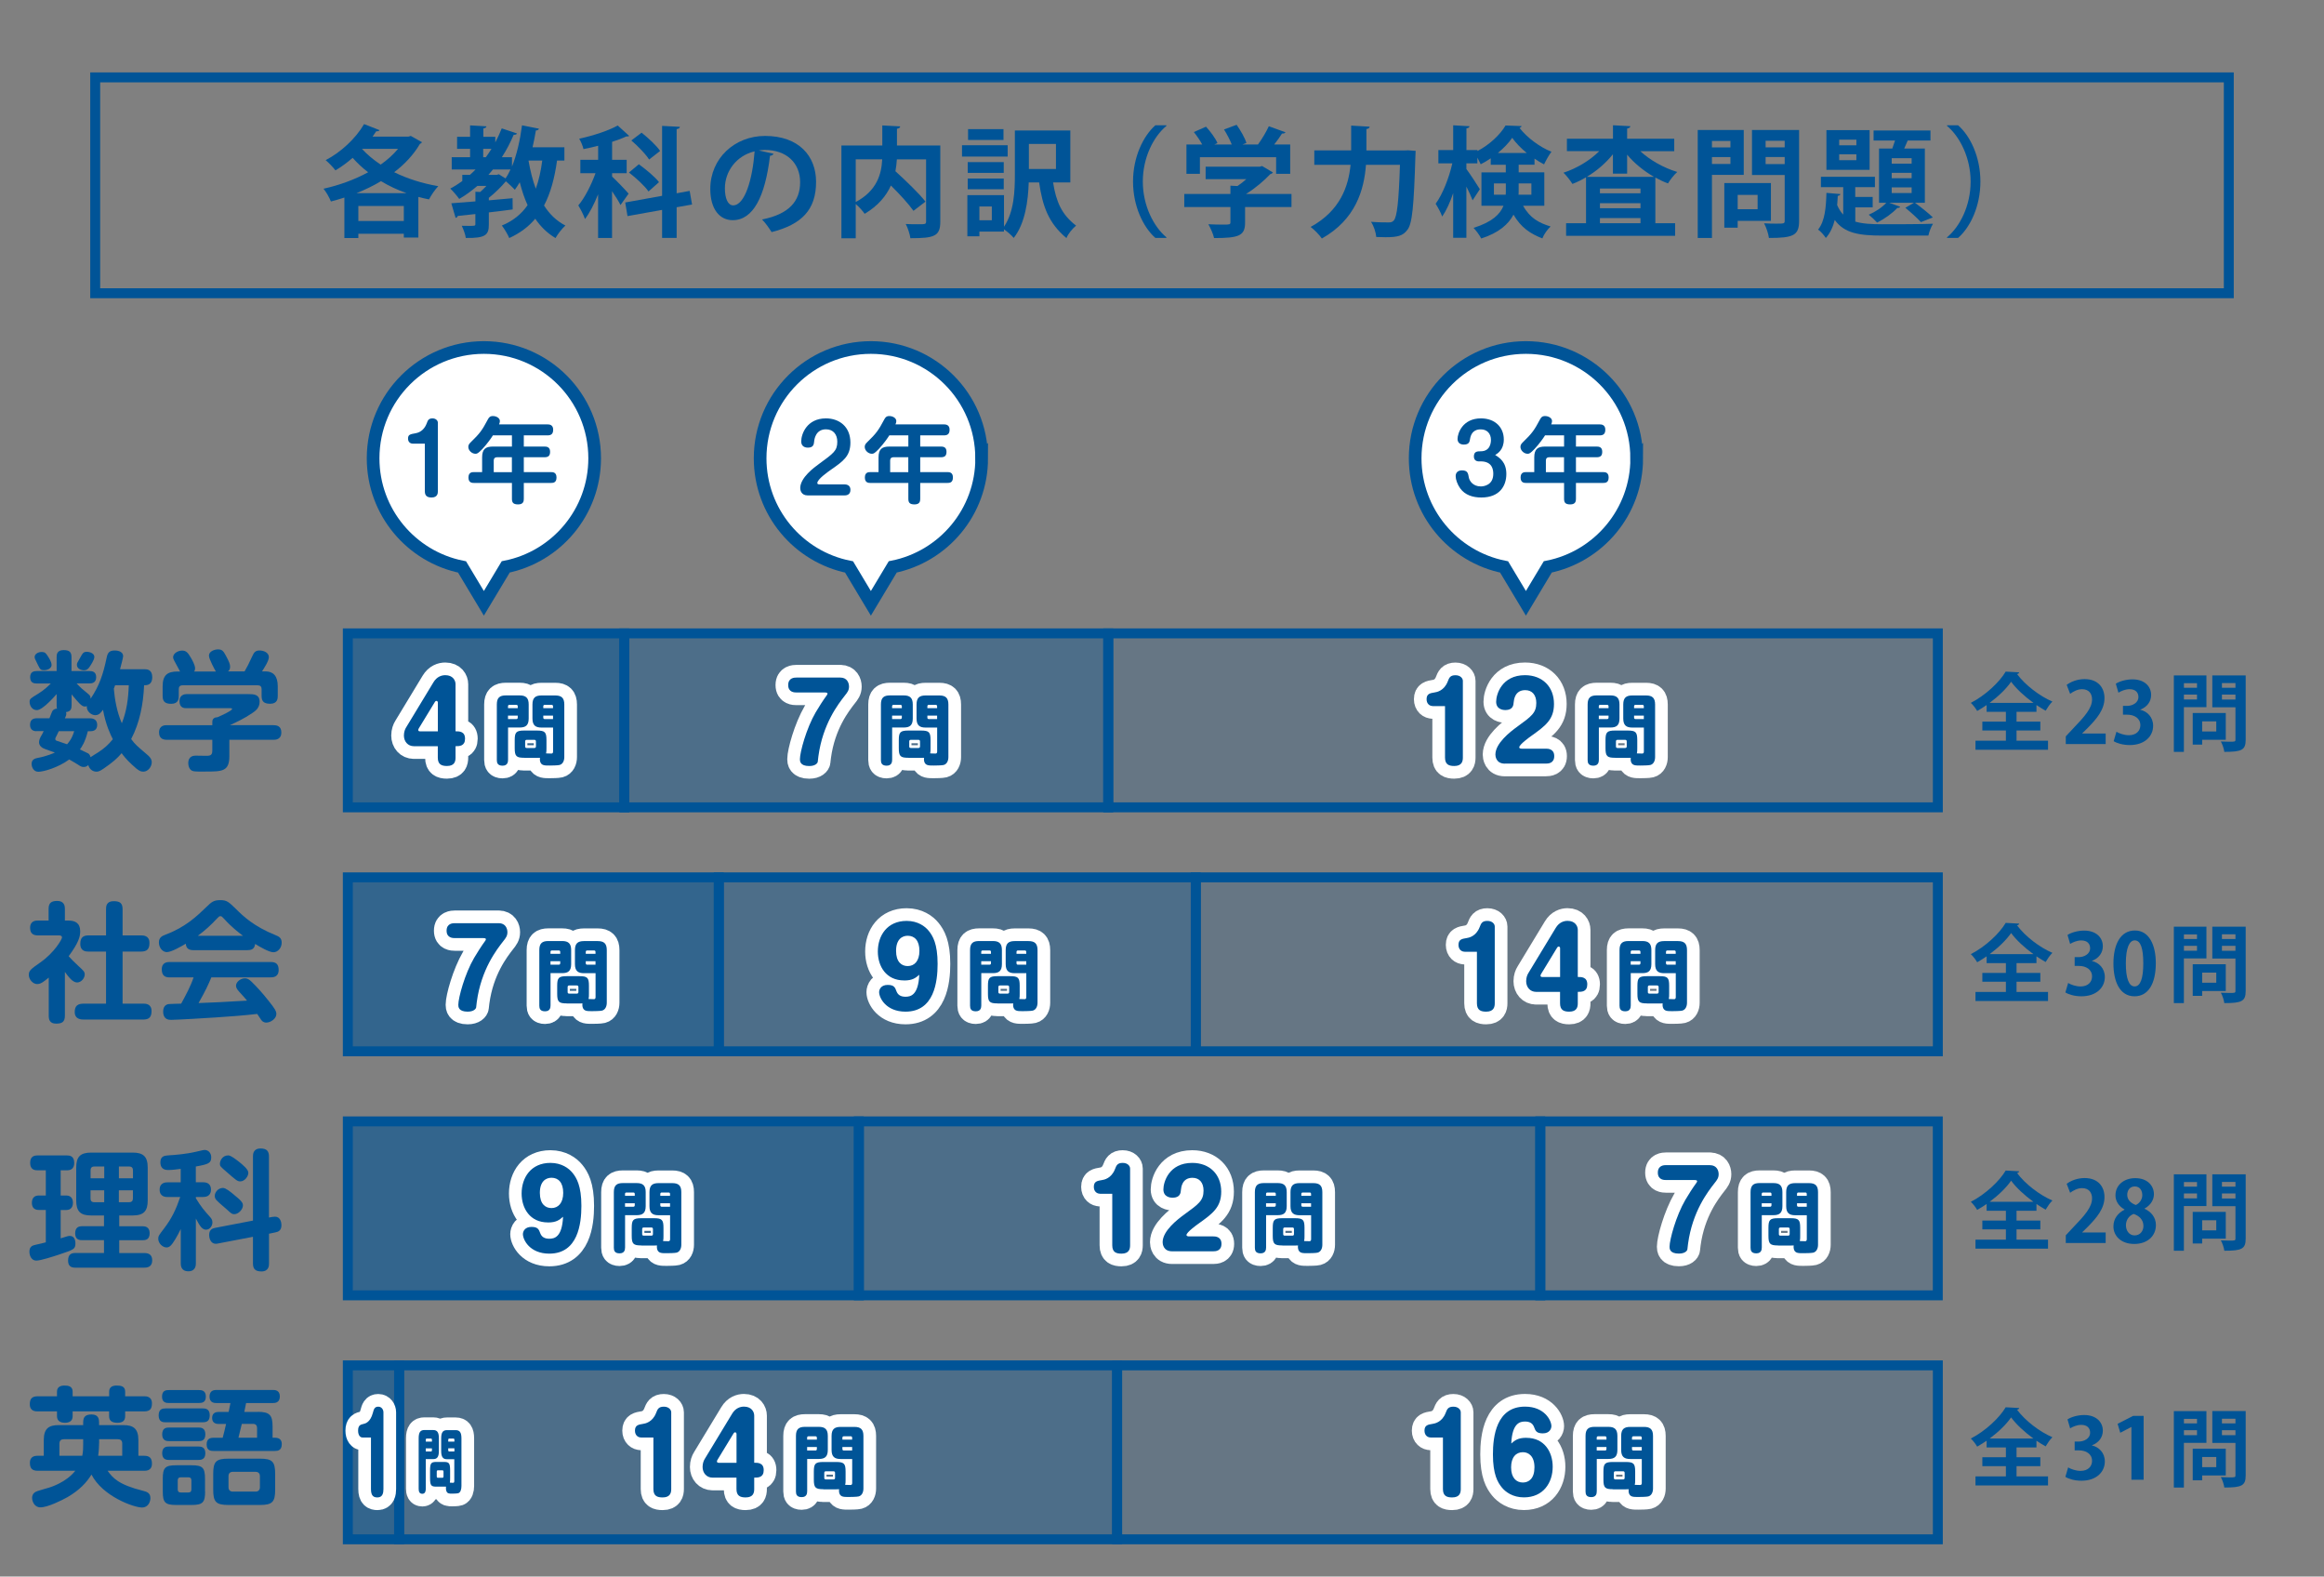 <?xml version="1.0" encoding="UTF-8"?><svg id="_チラシ_オモテ" xmlns="http://www.w3.org/2000/svg" viewBox="0 0 467.72 317.22"><rect x="0" y="0" width="467.72" height="317.22" fill="#808080" stroke="none"/><defs><style>.cls-1,.cls-2,.cls-3,.cls-4,.cls-5,.cls-6,.cls-7{stroke:#005497;stroke-miterlimit:10;}.cls-1,.cls-2,.cls-4,.cls-6{stroke-width:2px;}.cls-1,.cls-3,.cls-8{fill:none;}.cls-9{fill:#fff;}.cls-2,.cls-5{fill:rgba(0,84,151,.6);}.cls-3{stroke-width:2.55px;}.cls-4,.cls-7{fill:rgba(0,84,151,.2);}.cls-5{stroke-width:2px;}.cls-6{fill:rgba(0,84,151,.4);}.cls-7{stroke-width:2px;}.cls-10{fill:#005497;}.cls-8{stroke:#fff;stroke-linecap:round;stroke-linejoin:round;stroke-width:5.1px;}</style></defs><rect class="cls-5" x="70" y="127.44" width="55.65" height="35"/><rect class="cls-6" x="125.65" y="127.44" width="97.39" height="35"/><rect class="cls-7" x="223.04" y="127.44" width="166.96" height="35"/><rect class="cls-2" x="70" y="176.53" width="74.66" height="35"/><rect class="cls-6" x="144.66" y="176.53" width="95.99" height="35"/><rect class="cls-4" x="240.66" y="176.53" width="149.34" height="35"/><rect class="cls-2" x="70" y="225.63" width="102.85" height="35"/><rect class="cls-6" x="172.85" y="225.63" width="137.14" height="35"/><rect class="cls-4" x="309.99" y="225.63" width="80" height="35"/><rect class="cls-2" x="70" y="274.72" width="10.32" height="35"/><rect class="cls-6" x="80.32" y="274.72" width="144.51" height="35"/><rect class="cls-4" x="224.83" y="274.72" width="165.17" height="35"/><path class="cls-10" d="m82.68,27.35l2.26,1.27c-.1.14-.26.26-.43.34-1.27,2.16-3.05,4.08-5.18,5.69,2.64,1.3,5.66,2.26,8.88,2.81-.65.65-1.46,1.87-1.87,2.66-.72-.14-1.44-.31-2.14-.5v8.18h-2.93v-.77h-9.15v.86h-2.81v-8.14c-.89.29-1.8.55-2.71.79-.29-.77-.96-1.92-1.49-2.57,3.05-.67,6.22-1.8,8.98-3.31-1.13-.86-2.18-1.85-3.12-2.9-1.1.96-2.28,1.82-3.46,2.52-.43-.58-1.37-1.56-1.97-2.06,3-1.54,6.05-4.34,7.73-7.25l3.12,1.22c-.1.17-.36.26-.67.22-.24.36-.48.72-.74,1.08h7.22l.48-.14Zm-.84,11.52c-1.85-.65-3.58-1.46-5.16-2.42-1.56.94-3.22,1.73-4.94,2.42h10.1Zm-9.72,5.59h9.15v-3.02h-9.15v3.02Zm.77-14.5l-.02.02c1.03,1.13,2.3,2.18,3.74,3.14,1.37-.96,2.54-2.02,3.5-3.17h-7.22Z"/><path class="cls-10" d="m113.55,32.3h-1.44c-.5,3.55-1.3,6.55-2.62,9.05,1.1,1.73,2.52,3.12,4.3,4.03-.65.58-1.56,1.73-1.99,2.52-1.66-.98-3-2.3-4.08-3.89-1.34,1.61-3.07,2.9-5.23,3.89-.26-.67-1.03-1.94-1.49-2.52,2.26-.94,3.94-2.3,5.18-4.1-.65-1.42-1.15-2.95-1.58-4.61-.31.53-.65,1.06-.98,1.51-.41-.43-1.18-1.18-1.78-1.68h-.05c-.86,1.03-2.16,2.33-3.41,3.31v.5l4.78-.43.02,2.26c-1.61.22-3.24.43-4.8.6v2.45c0,2.04-.6,2.76-4.63,2.69-.1-.72-.48-1.75-.82-2.45.48.02.98.02,1.42.02,1.18,0,1.32,0,1.32-.34v-2.04c-1.34.14-2.54.29-3.55.38-.05.24-.24.36-.43.38l-.86-2.93c1.32-.1,3-.22,4.85-.38v-1.94l.96.05c.41-.36.84-.79,1.25-1.22h-1.82c-1.15.98-2.35,1.87-3.65,2.62-.38-.55-1.25-1.58-1.8-2.09.84-.43,1.66-.96,2.42-1.51v-1.25h1.54c.38-.34.77-.7,1.13-1.08h-4.8v-2.47h3.7v-1.68h-2.62v-2.42h2.62v-2.3l3.29.19c-.02.22-.22.36-.62.43v1.68h2.4v1.13c.48-.91.91-1.85,1.3-2.83l3.07,1.03c-.07.19-.34.29-.67.26-.67,1.58-1.46,3.1-2.38,4.51h2.04v1.87c.96-2.33,1.63-5.3,2.02-8.28l3.41.67c-.07.22-.29.36-.62.36-.19,1.13-.41,2.28-.67,3.38h6.41v2.66Zm-16.3-2.35v1.68h.53c.41-.55.77-1.1,1.13-1.68h-1.66Zm3.14,5.11l1.34.84c.38-.53.7-1.13,1.01-1.8h-3.53l-.91,1.08h1.7l.38-.12Zm6-2.76l-.02.05c.36,2.02.82,3.91,1.46,5.62.6-1.66,1.03-3.55,1.3-5.66h-2.74Z"/><path class="cls-10" d="m123.17,35.51c.72.65,2.88,2.88,3.34,3.46l-1.63,2.28c-.34-.7-1.03-1.8-1.7-2.78v9.41h-2.81v-8.78c-.77,1.92-1.68,3.72-2.64,4.97-.26-.82-.91-2.02-1.34-2.74,1.3-1.54,2.62-4.13,3.46-6.48h-3.05v-2.69h3.58v-2.83c-.98.26-1.99.48-2.95.67-.12-.58-.5-1.51-.86-2.09,2.83-.62,5.93-1.63,7.75-2.66l2.3,2.09c-.14.12-.34.12-.6.12-.79.38-1.78.74-2.83,1.08v3.62h2.93v2.69h-2.93v.67Zm16.11,5.64l-3.1.55v6.17h-2.93v-5.64l-6.96,1.25-.46-2.74,7.42-1.34v-14.07l3.58.19c-.02.24-.19.38-.65.46v12.91l2.62-.48.48,2.74Zm-8.76-2.62c-.77-1.13-2.5-2.71-3.94-3.82l1.99-1.66c1.42,1.03,3.24,2.52,4.06,3.6l-2.11,1.87Zm-1.39-11.83c1.34,1.06,2.98,2.57,3.72,3.67l-2.21,1.73c-.67-1.08-2.26-2.71-3.58-3.84l2.06-1.56Z"/><path class="cls-10" d="m155.69,30.93c-.1.22-.38.41-.72.41-.98,8.21-3.38,12.96-7.51,12.96-2.62,0-4.51-2.21-4.51-6.29,0-6.14,4.9-10.66,11.02-10.66,6.79,0,10.27,4.03,10.27,9.24,0,5.64-2.9,8.57-8.95,10.11-.46-.72-1.13-1.73-1.92-2.54,5.47-1.08,7.66-3.7,7.66-7.51s-2.69-6.48-7.1-6.48c-.43,0-.82.05-1.22.1l3,.67Zm-3.82-.48c-3.65.86-5.98,4.01-5.98,7.44,0,2.02.6,3.43,1.66,3.43,2.35,0,3.91-5.26,4.32-10.87Z"/><path class="cls-10" d="m189.24,29.25v15.34c0,2.95-1.2,3.34-6.02,3.34-.1-.82-.53-2.11-.94-2.86.84.05,1.78.05,2.47.05,1.46,0,1.63,0,1.63-.55v-12.5h-5.88c-.05.77-.14,1.58-.29,2.38,2.09,1.92,4.73,4.42,6.05,6.12l-2.42,1.85c-.94-1.34-2.76-3.34-4.54-5.09-.94,2.09-2.57,4.08-5.28,5.69-.38-.55-1.15-1.42-1.8-1.97v6.89h-2.88v-18.67h8.23v-4.03l3.6.19c-.02.24-.19.41-.65.48v3.36h8.71Zm-17.02,2.81v8.59c4.32-2.3,5.19-5.71,5.33-8.59h-5.33Z"/><path class="cls-10" d="m202.8,29.22v2.28h-9.19v-2.28h9.19Zm12.6,7.49h-3.46c.62,3.91,1.73,6.46,4.63,8.69-.74.6-1.58,1.61-1.94,2.5-3.58-2.98-4.8-6.36-5.5-11.19h-2.09c-.12,3.7-.72,8.26-3.02,11.16-.38-.48-1.32-1.3-1.97-1.73v.46h-4.94v.94h-2.42v-8.28h7.37v6.36c2.04-3,2.19-7.2,2.19-10.49v-8.88h11.16v10.46Zm-13.39-4.1v2.18h-7.25v-2.18h7.25Zm-7.25,5.47v-2.16h7.25v2.16h-7.25Zm7.2-12.1v2.18h-7.13v-2.18h7.13Zm-2.35,18.34v-2.78h-2.5v2.78h2.5Zm12.91-15.36h-5.45v5.04h5.45v-5.04Z"/><path class="cls-10" d="m234.75,25.33c-2.62,2.18-4.75,6.38-4.75,11.21s2.18,9.07,4.75,11.21v.12h-2.23c-2.47-2.18-4.49-6.43-4.49-11.33s2.02-9.14,4.49-11.33h2.23v.12Z"/><path class="cls-10" d="m259.92,39.02v2.64h-9.34v3.14c0,2.64-1.25,3.1-6.24,3.1-.17-.82-.72-2.02-1.15-2.78.98.05,2.06.07,2.83.07,1.49,0,1.61,0,1.61-.48v-3.05h-9.29v-2.64h9.29v-1.66l1.42.07c.62-.41,1.22-.89,1.78-1.39h-8.19v-2.5h10.9l.46-.14,2.18,1.3c-.1.17-.31.29-.53.34-1.2,1.27-3,2.83-4.87,3.98h9.14Zm-18.43-7.39v3.34h-2.71v-5.9h3.17c-.43-.82-1.08-1.75-1.68-2.5l2.45-1.08c.89.98,1.9,2.33,2.3,3.29l-.62.29h3.5c-.38-.94-.98-2.11-1.56-3.02l2.54-.94c.79,1.13,1.66,2.62,1.97,3.65l-.79.31h3.12c.82-1.13,1.66-2.54,2.18-3.67,3.22,1.15,3.29,1.18,3.36,1.22-.14.22-.41.26-.7.24-.41.67-.98,1.46-1.58,2.21h3.22v5.9h-2.83v-3.34h-15.34Z"/><path class="cls-10" d="m283.23,30.23l1.68.12c0,.24-.02.7-.05,1.01-.31,10.03-.62,13.66-1.61,14.88-.89,1.18-1.87,1.49-4.42,1.49-.6,0-1.22-.02-1.85-.05-.07-.86-.48-2.21-1.06-3.05,1.51.12,2.9.12,3.55.12.48,0,.74-.07,1.03-.38.67-.7,1.01-3.89,1.25-11.21h-6.84c-.38,5.04-2.06,10.99-8.88,14.83-.48-.72-1.56-1.82-2.26-2.33,6.02-3.29,7.63-8.26,8.04-12.5h-7.3v-2.9h7.42v-4.99l3.72.22c-.02.24-.22.41-.65.48v4.3h7.54l.67-.02Z"/><path class="cls-10" d="m310.8,41.39h-4.27c1.39,2.52,3.22,3.46,5.54,4.18-.65.6-1.34,1.56-1.66,2.4-2.4-.94-4.29-2.16-5.81-4.78-1.01,1.92-2.93,3.65-6.5,4.8-.26-.58-1.08-1.68-1.54-2.14,3.75-1.18,5.35-2.74,6.03-4.46h-4.44v-6.7h4.9v-1.54h-3.03v-1.3c-.65.46-1.34.86-2.02,1.2-.17-.38-.41-.86-.67-1.34v1.15h-2.21v1.15c.65.84,2.35,3.46,2.71,4.06l-1.46,2.23c-.26-.7-.74-1.75-1.25-2.76v10.3h-2.66v-8.98c-.62,1.85-1.39,3.53-2.21,4.71-.26-.77-.89-1.9-1.32-2.57,1.42-1.92,2.71-5.26,3.36-8.14h-2.81v-2.66h2.98v-4.99l3.29.19c-.03.22-.19.36-.62.43v4.37h2.21v.19c2.38-1.22,4.58-3.29,5.66-5.14.1,0,.19.02,3.24.12-.05.17-.22.31-.43.36,1.46,1.92,4.1,3.89,6.43,4.8-.53.7-1.1,1.73-1.49,2.54-.62-.31-1.27-.7-1.92-1.15v1.22h-3.19v1.54h5.16v6.7Zm-10.15-2.21h2.38c.03-.26.03-.55.03-.82v-1.46h-2.4v2.28Zm6.62-8.4c-1.18-.96-2.21-2.04-2.93-3.05-.67,1.01-1.7,2.06-2.88,3.05h5.81Zm.94,6.12h-2.57v1.54c0,.24,0,.5-.03.74h2.59v-2.28Z"/><path class="cls-10" d="m336.96,30.42h-6.84c1.95,1.8,4.66,3.34,7.44,4.18-.62.53-1.44,1.58-1.87,2.3-.86-.31-1.7-.72-2.54-1.18v9.19h3.98v2.54h-21.94v-2.54h4.01v-9.24c-.89.53-1.8.98-2.74,1.34-.41-.67-1.2-1.7-1.8-2.26,2.66-.86,5.33-2.47,7.2-4.34h-6.51v-2.5h9.27v-2.71l3.5.19c-.02.24-.21.38-.65.48v2.04h9.48v2.5Zm-12.34.6c-1.42,1.78-3.26,3.36-5.26,4.56h13.51c-2.04-1.18-3.94-2.71-5.4-4.46v3.82h-2.86v-3.91Zm5.54,7.87v-.96h-8.16v.96h8.16Zm-8.16,1.99v1.01h8.16v-1.01h-8.16Zm0,4.03h8.16v-1.03h-8.16v1.03Z"/><path class="cls-10" d="m350.95,35.18h-6.41v12.7h-2.86v-21.72h9.26v9.02Zm-2.69-6.82h-3.72v1.3h3.72v-1.3Zm-3.72,4.63h3.72v-1.39h-3.72v1.39Zm11.88,11.45h-6.7v1.37h-2.69v-8.98h9.38v7.61Zm-2.69-5.23h-4.01v2.88h4.01v-2.88Zm8.35-13.06v18.27c0,2.95-1.13,3.46-6.07,3.46-.1-.82-.55-2.18-.98-2.95.79.05,1.63.07,2.33.07,1.73,0,1.82,0,1.82-.62v-9.17h-6.58v-9.05h9.48Zm-2.9,2.18h-3.84v1.32h3.84v-1.32Zm-3.84,4.68h3.84v-1.42h-3.84v1.42Z"/><path class="cls-10" d="m373.39,41.71v2.88c1.44.43,3.24.53,5.4.53,1.63,0,8.26,0,10.25-.1-.38.55-.79,1.66-.94,2.38h-9.31c-4.58,0-7.61-.46-9.53-3.14-.36,1.37-.91,2.64-1.8,3.62-.34-.53-1.01-1.32-1.56-1.68,1.39-1.7,1.61-4.58,1.68-7.39l2.81.24c-.02.19-.21.31-.53.36-.02.6-.07,1.22-.12,1.85.34.79.74,1.42,1.22,1.92v-5.52h-4.49v-2.09h10.87v2.09h-3.96v1.97h3.51v2.09h-3.51Zm2.88-15.53v7.99h-8.69v-7.99h8.69Zm-2.66,3.05v-1.13h-3.46v1.13h3.46Zm0,3v-1.18h-3.46v1.18h3.46Zm4.54-2.35h2.69c.19-.5.38-1.06.55-1.61h-4.32v-2.02h11.45v2.02h-4.58c-.21.5-.46,1.08-.7,1.61h4.15v10.92h-1.99c1.27.94,2.76,2.11,3.6,2.95l-2.4.94c-.72-.79-2.04-1.99-3.14-2.88l1.73-1.01h-4.97l2.19.79c-.07.22-.31.26-.55.24-.98,1.06-2.59,2.23-4.08,2.95-.38-.43-1.18-1.18-1.68-1.58,1.29-.55,2.66-1.44,3.53-2.4h-1.46v-10.92Zm6.58,3.05v-1.1h-4.01v1.1h4.01Zm0,2.93v-1.08h-4.01v1.08h4.01Zm0,2.98v-1.13h-4.01v1.13h4.01Z"/><path class="cls-10" d="m391.85,47.75c2.62-2.18,4.75-6.38,4.75-11.21s-2.19-9.07-4.75-11.21v-.12h2.23c2.5,2.18,4.49,6.43,4.49,11.33s-1.99,9.15-4.49,11.33h-2.23v-.12Z"/><path class="cls-10" d="m7.35,147.12c-.86,0-1.3-.47-1.3-1.27,0-.96.52-1.33,1.38-1.33h2.52c.52-1.33.57-1.48.75-1.64.29-.26.6-.29.78-.29-.08-.23-.08-.31-.08-.7v-2.24c-.08.08-2.73,3.23-3.98,3.23-.94,0-1.46-.86-1.46-1.67,0-.6.18-.68,1.69-1.61,1.2-.73,2-1.51,2.58-2.08h-2.81c-.39,0-1.35,0-1.35-1.25,0-1.12.75-1.25,1.35-1.25h3.98v-2.81c0-.42,0-1.41,1.4-1.41,1.2,0,1.59.44,1.59,1.41v2.81h3.62c.39,0,1.35.03,1.35,1.22s-.91,1.27-1.35,1.27h-2.58c.83.91.99,1.01,2.34,2.13.29.23.47.44.47.94,1.79-2.68,2.5-4.84,3.23-8.27.18-.88.47-1.43,1.59-1.43.29,0,1.72.03,1.72,1.17,0,.29-.49,2.11-.62,2.6h4.94c.47,0,1.54.05,1.54,1.59,0,1.64-1.12,1.64-1.64,1.64-.16,3.75-.86,7.49-2.6,10.82.83,1.12,1.07,1.3,3.33,3.23.78.68.81,1.17.81,1.43,0,.94-.78,1.9-1.69,1.9-.49,0-.91-.1-2.26-1.38-1.17-1.07-1.82-1.93-2.11-2.34-.83,1.01-1.87,1.9-3.62,3.1-.86.6-1.17.62-1.46.62-.68,0-1.38-.42-1.64-1.33-.18.18-.42.39-.91.39-.31,0-.55-.05-1.15-.47-.57-.36-1.17-.7-1.77-1.04-2.29,1.67-5.18,2.47-6.22,2.47-.94,0-1.35-.91-1.35-1.59,0-.94.75-1.09,1.25-1.2,1.85-.34,3.25-.99,3.43-1.07-.65-.26-1.69-.57-2.32-.86-.36-.16-.86-.57-.86-1.22,0-.44.23-.94.31-1.07.36-.6.39-.68.62-1.17h-1.46Zm1.46-12.28c-.65,0-.73-.16-1.22-1.14-.57-1.15-.62-1.25-.62-1.51,0-.57.65-1.01,1.43-1.01.62,0,.83.23,1.2.81.18.29.78,1.14.78,1.82,0,.49-.55,1.04-1.56,1.04Zm3.02,12.28c-.1.23-.26.55-.39.81-.29.55-.31.6-.31.75,0,.08,0,.23.21.34.1.05,1.82.6,2.16.73.39-.44.99-1.14,1.43-2.63h-3.1Zm5.85,0c-.55,2.21-1.22,3.15-1.59,3.67.29.13,1.54.73,1.67.81.08.05.34.23.47.75.21-.16,1.27-.81,1.51-.96,1.27-.83,1.98-1.46,2.97-2.65-.49-.96-1.43-2.91-1.98-5.93-.34.47-.75,1.09-1.56,1.09s-1.8-.81-1.69-1.82c-.08.03-.21.08-.42.08-.62,0-1.27-.78-2.65-2.45v2.19c0,.7-.16,1.27-1.14,1.38.05.13.08.18.08.29,0,.34-.16.7-.29.96h5.07c.78,0,1.43.34,1.43,1.33,0,1.14-.88,1.27-1.43,1.27h-.44Zm1.3-14.91c0,.62-.86,1.82-.96,1.98-.26.36-.52.68-1.14.68-.52,0-1.4-.31-1.4-1.09,0-.31.05-.42.57-1.3.65-1.17.73-1.33,1.51-1.33.05,0,1.43.08,1.43,1.07Zm4.19,5.67c-.13.39-.16.47-.26.68.18,2.13.6,4.63,1.61,6.97.99-2.52,1.3-4.92,1.4-7.65h-2.76Z"/><path class="cls-10" d="m46.16,148.84v3.28c0,3.12-1.43,3.12-4.89,3.12-.78,0-1.95.03-2.37-.08-.86-.18-1.01-1.2-1.01-1.61,0-1.51,1.2-1.51,1.51-1.51.16,0,1.8.03,2.13.03.91,0,1.2-.18,1.2-1.14v-2.08h-9.13c-.68,0-1.59-.18-1.59-1.48,0-1.46,1.2-1.46,1.59-1.46h9.13v-.68c0-.86.78-.91,1.01-.91.99-.42,2.97-1.35,2.97-1.67,0-.16-.23-.16-.39-.16h-8.82c-.36,0-1.38,0-1.38-1.43,0-1.2.96-1.4,1.4-1.4h12.44c1.04,0,2.29,0,2.29,1.54,0,1.25-.86,1.85-1.46,2.26-1.67,1.14-3.23,1.85-4.53,2.45h8.77c.57,0,1.59.1,1.59,1.46,0,1.48-1.22,1.48-1.59,1.48h-8.87Zm-2.73-13.76c-.08-.1-1.38-2.45-1.38-3.15,0-.91,1.17-1.27,1.82-1.27.88,0,1.09.36,1.61,1.3.7,1.3.83,1.74.83,2.19,0,.57-.23.78-.42.94h3.33c.52-.88.88-1.61,1.43-2.81.44-.94.65-1.4,1.59-1.4.78,0,1.87.39,1.87,1.35,0,.75-.99,2.26-1.38,2.86h.75c1.46,0,2.42.88,2.42,2.99v1.93c0,.49-.03,1.59-1.51,1.59-1.22,0-1.74-.42-1.74-1.56v-1.4c0-.49-.26-.75-.75-.75h-15.17c-.57,0-.75.34-.75.75v1.38c0,.49-.03,1.59-1.51,1.59-1.17,0-1.74-.39-1.74-1.56v-1.95c0-2.29.99-2.99,3.02-2.99h.49c-1.3-2.37-1.4-2.55-1.4-2.86,0-.78.96-1.35,1.82-1.35.81,0,1.17.44,1.72,1.38.31.52.88,1.53.88,2.19,0,.34-.1.49-.18.65h4.34Z"/><path class="cls-10" d="m409.85,143.22h-4.01v1.97h4.79v1.78h-4.79v2.06h6.34v1.82h-14.6v-1.82h6.12v-2.06h-4.74v-1.78h4.74v-1.97h-3.88v-1.36c-.61.42-1.26.83-1.9,1.19-.27-.48-.83-1.22-1.28-1.63,2.94-1.5,5.76-4.17,7.02-6.29l2.72.15c-.05.19-.2.31-.44.34,1.65,2.23,4.56,4.44,7.12,5.54-.53.51-.99,1.22-1.36,1.84-.61-.34-1.24-.73-1.85-1.14v1.36Zm-.61-1.8c-1.8-1.31-3.48-2.86-4.49-4.25-.95,1.38-2.52,2.91-4.32,4.25h8.8Z"/><path class="cls-10" d="m423.79,149.71h-8.04v-1.55l1.43-1.53c2.43-2.52,3.86-4.16,3.86-5.9,0-1.12-.6-2.06-2.01-2.06-.94,0-1.8.49-2.4.93l-.7-1.8c.8-.61,2.12-1.16,3.6-1.16,2.75,0,4.01,1.75,4.01,3.84,0,2.28-1.55,4.15-3.42,6.03l-1.07,1.05v.03h4.73v2.09Z"/><path class="cls-10" d="m430.71,142.8c1.43.32,2.62,1.48,2.62,3.23,0,2.14-1.72,3.88-4.71,3.88-1.36,0-2.58-.36-3.23-.78l.56-1.9c.48.31,1.51.7,2.5.7,1.55,0,2.31-.95,2.31-2.01,0-1.44-1.26-2.12-2.63-2.12h-.87v-1.77h.82c1,0,2.29-.56,2.29-1.8,0-.9-.59-1.56-1.78-1.56-.88,0-1.75.39-2.24.7l-.53-1.8c.66-.44,1.97-.88,3.35-.88,2.46,0,3.76,1.44,3.76,3.14,0,1.33-.8,2.43-2.21,2.96v.03Z"/><path class="cls-10" d="m444.06,142.29h-4.54v8.99h-2.02v-15.38h6.56v6.39Zm-1.9-4.83h-2.63v.92h2.63v-.92Zm-2.63,3.28h2.63v-.99h-2.63v.99Zm8.41,8.11h-4.74v.97h-1.9v-6.36h6.65v5.39Zm-1.9-3.71h-2.84v2.04h2.84v-2.04Zm5.92-9.25v12.94c0,2.09-.8,2.45-4.3,2.45-.07-.58-.39-1.55-.7-2.09.56.03,1.16.05,1.65.05,1.22,0,1.29,0,1.29-.44v-6.49h-4.66v-6.41h6.71Zm-2.06,1.55h-2.72v.94h2.72v-.94Zm-2.72,3.31h2.72v-1h-2.72v1Z"/><path class="cls-10" d="m409.85,291.24h-4.01v1.97h4.79v1.79h-4.79v2.06h6.34v1.82h-14.6v-1.82h6.12v-2.06h-4.74v-1.79h4.74v-1.97h-3.88v-1.36c-.61.42-1.26.83-1.9,1.19-.27-.48-.83-1.22-1.28-1.63,2.94-1.5,5.76-4.17,7.02-6.29l2.72.15c-.05.19-.2.31-.44.34,1.65,2.23,4.56,4.44,7.12,5.54-.53.51-.99,1.22-1.36,1.84-.61-.34-1.24-.73-1.85-1.14v1.36Zm-.61-1.8c-1.8-1.31-3.48-2.86-4.49-4.25-.95,1.38-2.52,2.91-4.32,4.25h8.8Z"/><path class="cls-10" d="m420.99,290.82c1.43.32,2.62,1.48,2.62,3.23,0,2.14-1.72,3.88-4.71,3.88-1.36,0-2.58-.36-3.23-.78l.56-1.9c.48.31,1.51.7,2.5.7,1.55,0,2.31-.95,2.31-2.01,0-1.44-1.26-2.12-2.63-2.12h-.87v-1.77h.82c1,0,2.29-.56,2.29-1.8,0-.9-.59-1.56-1.78-1.56-.88,0-1.75.39-2.24.7l-.53-1.8c.66-.44,1.97-.88,3.35-.88,2.46,0,3.76,1.45,3.76,3.14,0,1.33-.8,2.43-2.21,2.96v.03Z"/><path class="cls-10" d="m428.96,297.73v-10.61h-.03l-2.21,1.16-.54-1.8,3.13-1.6h2.11v12.85h-2.45Z"/><path class="cls-10" d="m444.06,290.31h-4.54v8.99h-2.02v-15.38h6.56v6.39Zm-1.9-4.83h-2.63v.92h2.63v-.92Zm-2.63,3.28h2.63v-.99h-2.63v.99Zm8.41,8.11h-4.74v.97h-1.9v-6.36h6.65v5.39Zm-1.9-3.71h-2.84v2.04h2.84v-2.04Zm5.92-9.25v12.94c0,2.09-.8,2.45-4.3,2.45-.07-.58-.39-1.55-.7-2.09.56.03,1.16.05,1.65.05,1.22,0,1.29,0,1.29-.44v-6.49h-4.66v-6.41h6.71Zm-2.06,1.55h-2.72v.93h2.72v-.93Zm-2.72,3.31h2.72v-1h-2.72v1Z"/><path class="cls-10" d="m409.85,193.78h-4.01v1.97h4.79v1.78h-4.79v2.06h6.34v1.82h-14.6v-1.82h6.12v-2.06h-4.74v-1.78h4.74v-1.97h-3.88v-1.36c-.61.42-1.26.83-1.9,1.19-.27-.48-.83-1.22-1.28-1.63,2.94-1.5,5.76-4.16,7.02-6.29l2.72.15c-.05.19-.2.31-.44.34,1.65,2.23,4.56,4.44,7.12,5.54-.53.51-.99,1.22-1.36,1.84-.61-.34-1.24-.73-1.85-1.14v1.36Zm-.61-1.8c-1.8-1.31-3.48-2.86-4.49-4.25-.95,1.38-2.52,2.91-4.32,4.25h8.8Z"/><path class="cls-10" d="m420.99,193.35c1.43.32,2.62,1.48,2.62,3.23,0,2.14-1.72,3.88-4.71,3.88-1.36,0-2.58-.36-3.23-.78l.56-1.9c.48.31,1.51.7,2.5.7,1.55,0,2.31-.95,2.31-2.01,0-1.44-1.26-2.12-2.63-2.12h-.87v-1.77h.82c1,0,2.29-.56,2.29-1.8,0-.9-.59-1.56-1.78-1.56-.88,0-1.75.39-2.24.7l-.53-1.8c.66-.44,1.97-.88,3.35-.88,2.46,0,3.76,1.44,3.76,3.14,0,1.33-.8,2.43-2.21,2.96v.03Z"/><path class="cls-10" d="m425.34,193.88c0-3.91,1.44-6.66,4.33-6.66s4.2,2.99,4.2,6.56c0,4.25-1.58,6.68-4.28,6.68-2.99,0-4.25-2.99-4.25-6.58Zm4.28,4.59c1.16,0,1.73-1.63,1.73-4.64s-.53-4.62-1.72-4.62c-1.09,0-1.79,1.56-1.79,4.62s.63,4.64,1.75,4.64h.02Z"/><path class="cls-10" d="m444.06,192.84h-4.54v8.99h-2.02v-15.38h6.56v6.39Zm-1.9-4.83h-2.63v.92h2.63v-.92Zm-2.63,3.28h2.63v-.99h-2.63v.99Zm8.41,8.11h-4.74v.97h-1.9v-6.36h6.65v5.39Zm-1.9-3.71h-2.84v2.04h2.84v-2.04Zm5.92-9.25v12.94c0,2.09-.8,2.45-4.3,2.45-.07-.58-.39-1.55-.7-2.09.56.03,1.16.05,1.65.05,1.22,0,1.29,0,1.29-.44v-6.49h-4.66v-6.41h6.71Zm-2.06,1.55h-2.72v.94h2.72v-.94Zm-2.72,3.31h2.72v-1h-2.72v1Z"/><path class="cls-10" d="m409.85,243.61h-4.01v1.97h4.79v1.78h-4.79v2.06h6.34v1.82h-14.6v-1.82h6.12v-2.06h-4.74v-1.78h4.74v-1.97h-3.88v-1.36c-.61.42-1.26.83-1.9,1.19-.27-.48-.83-1.22-1.28-1.63,2.94-1.5,5.76-4.17,7.02-6.29l2.72.15c-.05.19-.2.31-.44.34,1.65,2.23,4.56,4.44,7.12,5.54-.53.51-.99,1.22-1.36,1.84-.61-.34-1.24-.73-1.85-1.14v1.36Zm-.61-1.8c-1.8-1.31-3.48-2.86-4.49-4.25-.95,1.38-2.52,2.91-4.32,4.25h8.8Z"/><path class="cls-10" d="m423.79,250.1h-8.04v-1.55l1.43-1.53c2.43-2.52,3.86-4.16,3.86-5.9,0-1.12-.6-2.06-2.01-2.06-.94,0-1.8.49-2.4.93l-.7-1.8c.8-.61,2.12-1.16,3.6-1.16,2.75,0,4.01,1.75,4.01,3.84,0,2.28-1.55,4.15-3.42,6.03l-1.07,1.05v.03h4.73v2.09Z"/><path class="cls-10" d="m427.57,243.35c-1.19-.66-1.82-1.73-1.82-2.82,0-2.12,1.75-3.48,3.98-3.48,2.55,0,3.76,1.61,3.76,3.23,0,1.04-.58,2.18-1.89,2.89v.03c1.26.58,2.29,1.68,2.29,3.28,0,2.29-1.8,3.81-4.35,3.81-2.74,0-4.2-1.68-4.2-3.52,0-1.58.93-2.72,2.23-3.37v-.05Zm3.81,3.33c0-1.26-.85-2.06-1.97-2.43-.97.36-1.55,1.26-1.55,2.28,0,1.09.66,2.04,1.75,2.04s1.77-.88,1.77-1.89Zm-3.26-6.27c0,.99.71,1.67,1.72,2.04.71-.29,1.31-1.09,1.31-1.96s-.42-1.77-1.5-1.77-1.53.87-1.53,1.68Z"/><path class="cls-10" d="m444.06,242.67h-4.54v8.99h-2.02v-15.38h6.56v6.39Zm-1.9-4.83h-2.63v.92h2.63v-.92Zm-2.63,3.28h2.63v-.99h-2.63v.99Zm8.41,8.11h-4.74v.97h-1.9v-6.36h6.65v5.39Zm-1.9-3.71h-2.84v2.04h2.84v-2.04Zm5.92-9.25v12.94c0,2.09-.8,2.45-4.3,2.45-.07-.58-.39-1.55-.7-2.09.56.03,1.16.05,1.65.05,1.22,0,1.29,0,1.29-.44v-6.49h-4.66v-6.41h6.71Zm-2.06,1.55h-2.72v.94h2.72v-.94Zm-2.72,3.32h2.72v-1h-2.72v1Z"/><path class="cls-10" d="m21.97,280.94v-.94c0-1.01.81-1.22,1.48-1.22.83,0,1.74.1,1.74,1.22v.94h3.8c.42,0,1.59,0,1.59,1.43,0,1.14-.44,1.61-1.59,1.61h-3.8v.96c0,.96-.57,1.33-1.56,1.33-1.09,0-1.67-.39-1.67-1.33v-.96h-7.34v.99c0,1.01-.78,1.3-1.54,1.3-.81,0-1.61-.29-1.61-1.33v-.96h-3.88c-.42,0-1.59,0-1.59-1.43,0-1.09.42-1.61,1.59-1.61h3.88v-.94c0-1.01.83-1.22,1.48-1.22.73,0,1.67.1,1.67,1.22v.94h7.34Zm-.31,14.99c1.01,1.4,2.13,2.78,7.13,4.03.7.18,1.48.39,1.48,1.46,0,.68-.39,1.9-1.69,1.9-1.64,0-7.93-2.24-10.17-6.63-.94,1.54-2.37,3.12-4.84,4.55-1.07.6-3.95,2.05-5.44,2.05-1.22,0-1.67-1.22-1.67-1.92,0-.44.18-.78.42-.99.31-.29.39-.31,3.02-1.07.31-.1,3.41-1.04,5.25-3.38h-7.54c-1.17,0-1.59-.52-1.59-1.59,0-1.43,1.17-1.43,1.59-1.43h1.2v-3.15c0-2.32.99-3.02,2.99-3.02h4.94v-.55c0-1.22.57-1.59,1.72-1.59,1.38,0,1.48.99,1.48,1.59v.55h4.89c2,0,3.02.7,3.02,3.02v3.15h1.14c1.14,0,1.59.49,1.59,1.59,0,1.43-1.17,1.43-1.59,1.43h-7.34Zm-4.92-6.35h-3.9c-.49,0-.88.23-.88.88v2.45h4.6c.18-.91.18-1.67.18-2.29v-1.04Zm3.2.86c0,.36-.03,1.4-.18,2.47h4.84v-2.45c0-.65-.36-.88-.88-.88h-3.77v.86Z"/><path class="cls-10" d="m40.8,283.38c.39,0,1.41,0,1.41,1.33,0,1.04-.39,1.46-1.41,1.46h-7.49c-.42,0-1.38,0-1.38-1.38,0-1.28.75-1.41,1.38-1.41h7.49Zm-.75-3.69c.39,0,1.38,0,1.38,1.3,0,1.22-.81,1.3-1.38,1.3h-6.06c-.42,0-1.38,0-1.38-1.27s.81-1.33,1.38-1.33h6.06Zm-.1,7.54c.39,0,1.38,0,1.38,1.35s-.86,1.38-1.38,1.38h-5.93c-.36,0-1.38,0-1.38-1.35s.91-1.38,1.38-1.38h5.93Zm0,3.82c.36,0,1.38,0,1.38,1.35s-.99,1.35-1.46,1.35h-5.85c-.36,0-1.38,0-1.38-1.35s.96-1.35,1.38-1.35h5.93Zm1.33,9.05c0,2.16-.44,2.71-2.71,2.71h-3.1c-2.24,0-2.71-.5-2.71-2.71v-2.55c0-2.24.47-2.73,2.73-2.73h3.04c2.24,0,2.73.47,2.73,2.73v2.55Zm-2.76-2.24c0-.39-.18-.62-.62-.62h-1.51c-.44,0-.62.26-.62.62v1.82c0,.36.16.62.62.62h1.51c.47,0,.62-.26.62-.62v-1.82Zm13.35-13.79c2.37,0,2.99.62,2.99,2.97v2.24h.47c1.01,0,1.38.52,1.38,1.28,0,1.27-.78,1.38-1.38,1.38h-12.36c-.42,0-1.38,0-1.38-1.3,0-1.2.75-1.35,1.38-1.35h1.85c.23-.83.47-1.87.68-2.78h-1.43c-.31,0-1.38,0-1.38-1.2s1.01-1.22,1.38-1.22h1.95c.18-.83.31-1.51.36-1.79h-2.81c-.36,0-1.4,0-1.4-1.3s1.01-1.33,1.4-1.33h11.37c.34,0,1.38,0,1.38,1.3s-1.01,1.33-1.38,1.33h-5.41c-.08.47-.16.81-.36,1.79h2.71Zm3.51,15.64c0,2.5-.55,3.1-3.1,3.1h-6.27c-2.55,0-3.1-.6-3.1-3.1v-3.12c0-2.52.55-3.1,3.1-3.1h6.27c2.5,0,3.1.55,3.1,3.1v3.12Zm-3.07-2.71c0-.73-.57-.86-.83-.86h-4.66c-.23,0-.83.1-.83.83v2.29c0,.78.65.86.83.86h4.66c.16,0,.83-.08.83-.86v-2.26Zm-3.64-10.51c-.26,1.12-.47,1.98-.68,2.78h3.75v-1.95c0-.49-.26-.83-.81-.83h-2.26Z"/><path class="cls-10" d="m13.77,185.22c1.33,0,2.37.49,2.37,2.16,0,1.12-.34,2.32-2.32,5.02.6.68,1.09,1.14,1.98,1.98,1.04.96,1.25,1.14,1.25,1.69,0,.73-.68,1.61-1.54,1.61-.91,0-1.77-1.2-2.45-2.13v8.82c0,1.27-.6,1.59-1.77,1.59-1.35,0-1.48-.91-1.48-1.59v-7.67c-1.07.86-1.59,1.3-2.34,1.3-.83,0-1.67-.91-1.67-1.85,0-.88.39-1.14,2.34-2.52,2.86-2,4.34-4.68,4.34-5,0-.39-.39-.42-.62-.42h-4.21c-.75,0-1.59-.21-1.59-1.51,0-1.48,1.17-1.48,1.59-1.48h2.13v-2.34c0-1.2.55-1.61,1.74-1.61,1.46,0,1.54,1.09,1.54,1.61v2.34h.7Zm14.62,2.99c.44,0,1.69,0,1.69,1.51,0,1.22-.47,1.74-1.69,1.74h-3.72v10.48h4.16c.42,0,1.67,0,1.67,1.48,0,1.2-.47,1.72-1.67,1.72h-11.94c-.47,0-1.85,0-1.85-1.51,0-1.27.6-1.69,1.85-1.69h4.45v-10.48h-3.54c-.42,0-1.64,0-1.64-1.53,0-1.27.55-1.72,1.64-1.72h3.54v-5.28c0-.6.08-1.61,1.54-1.61,1.3,0,1.79.44,1.79,1.61v5.28h3.72Z"/><path class="cls-10" d="m38.95,191.18c-.96,0-1.48-.34-1.56-1.3-1.01.6-2.91,1.69-3.82,1.69-.83,0-1.59-.86-1.59-1.95,0-.99.62-1.3,1.4-1.59,3.93-1.48,6.22-3.67,8.14-5.52,1.04-1.01,1.46-1.4,2.81-1.4s1.69.36,3.2,1.82c1.43,1.43,3.56,3.46,7.86,5.2.78.31,1.3.6,1.3,1.54,0,1.04-.75,1.93-1.67,1.93-.83,0-2.71-1.07-3.67-1.67-.13,1.12-.88,1.25-1.59,1.25h-10.82Zm3.59,5.46c-.62,1.51-1.2,2.73-2.58,5.18,3.69-.13,4.32-.18,9.76-.49-.39-.49-.52-.62-1.54-1.74-.57-.62-.68-.94-.68-1.27,0-.78.96-1.48,1.79-1.48.44,0,.83.18,1.33.68,1.04,1.01,2.24,2.32,3.46,3.88,1.25,1.56,1.54,2.06,1.54,2.63,0,.91-1.12,1.72-2.03,1.72-.6,0-.88-.34-1.04-.57-.1-.16-.65-.99-.78-1.17-2.71.31-5.52.52-8.27.7-1.3.1-8.01.49-9.05.49-.42,0-1.61,0-1.61-1.67,0-.23,0-1.4,1.17-1.51.23-.03,2.06-.08,2.45-.08.94-1.72,1.87-3.43,2.5-5.28h-4.81c-1.09,0-1.59-.49-1.59-1.64,0-1.46,1.22-1.46,1.59-1.46h20.34c1.07,0,1.59.44,1.59,1.61,0,1.48-1.22,1.48-1.59,1.48h-11.94Zm6.37-8.35c-.81-.6-2.34-1.77-3.82-3.43-.39-.42-.49-.52-.73-.52s-.34.1-.73.52c-1.17,1.27-2.45,2.42-3.82,3.43h9.11Z"/><path class="cls-10" d="m9.22,243.45h-1.4c-.94,0-1.4-.52-1.4-1.43,0-.96.49-1.48,1.4-1.48h1.4v-5.07h-1.67c-.42,0-1.48-.03-1.48-1.48,0-1.28.75-1.51,1.48-1.51h5.91c.39,0,1.48,0,1.48,1.48,0,1.01-.49,1.51-1.43,1.51h-1.3v5.07h1.12c1.09,0,1.35.81,1.35,1.46,0,.83-.39,1.46-1.35,1.46h-1.12v5.7c1.4-.44,1.53-.49,1.82-.49.86,0,1.15.75,1.15,1.48,0,1.2-.31,1.27-3.33,2.29-1.04.34-3.64,1.2-4.55,1.2s-1.38-.91-1.38-1.79c0-1.12.7-1.27,1.27-1.4.52-.1,1.59-.36,2.03-.5v-6.48Zm14.78,3.28h4.66c.36,0,1.46,0,1.46,1.4s-.96,1.41-1.46,1.41h-4.66v2.58h5.07c.96,0,1.56.42,1.56,1.46,0,.96-.49,1.48-1.56,1.48h-13.94c-.65,0-1.43-.18-1.43-1.41s.62-1.54,1.43-1.54h5.8v-2.58h-4.37c-.42,0-1.43,0-1.43-1.35,0-1.2.65-1.46,1.43-1.46h4.37v-2.16h-2.6c-2.13,0-2.99-.81-2.99-3.02v-6.61c0-2.16.81-3.02,2.99-3.02h8.38c2.08,0,3.02.75,3.02,3.02v6.61c0,2.08-.75,3.02-3.02,3.02h-2.71v2.16Zm-3.02-9.65v-2.37h-2c-.62,0-.75.39-.75.78v1.59h2.76Zm0,2.42h-2.76v1.64c0,.47.21.75.75.75h2v-2.39Zm2.94-2.42h2.84v-1.59c0-.44-.18-.78-.75-.78h-2.08v2.37Zm0,2.42v2.39h2.08c.52,0,.75-.29.75-.75v-1.64h-2.84Z"/><path class="cls-10" d="m39.42,237.88h1.48c1.09,0,1.56.6,1.56,1.48,0,.81-.42,1.48-1.56,1.48h-1.48v.26c1.07,1.74,1.67,2.45,2.86,3.77.31.34.47.65.47,1.09,0,.73-.55,1.46-1.27,1.46s-1.2-.57-2.06-2.24v9c0,.34,0,1.61-1.51,1.61s-1.53-1.22-1.53-1.61v-6.89c-.31.65-.73,1.43-1.09,2.03-.81,1.35-1.22,1.67-1.77,1.67-.78,0-1.67-.81-1.67-1.74,0-.57.13-.7,1.17-2.08,1.56-2.03,2.42-3.88,3.25-6.32h-2.5c-.36,0-1.64,0-1.64-1.48s1.27-1.48,1.64-1.48h2.6v-2.71c-.73.1-1.72.23-2.45.23-.47,0-1.64,0-1.64-1.56,0-1.28.94-1.33,1.54-1.38,1.67-.1,3.72-.29,5.62-.73,1.35-.31,1.48-.36,1.77-.36.68,0,1.3.57,1.3,1.48,0,1.17-.52,1.38-3.1,1.85v3.17Zm15.48,6.97c.16-.03.31-.05.44-.05,1.01,0,1.3.99,1.3,1.74,0,1.09-.7,1.33-1.25,1.43l-1.25.26v5.98c0,.39,0,1.61-1.54,1.61-1.4,0-1.69-.7-1.69-1.61v-5.36l-7.05,1.35c-.13.03-.26.05-.42.05-1.17,0-1.35-1.35-1.35-1.74,0-1.12.68-1.35,1.22-1.46l7.6-1.46v-12.9c0-.39,0-1.61,1.53-1.61,1.3,0,1.69.6,1.69,1.61v12.28l.75-.13Zm-7.86-4.5c1.74,1.38,1.85,1.74,1.85,2.21,0,.75-.88,1.74-1.74,1.74-.47,0-.57-.1-1.54-.99-.57-.49-1.48-1.25-2-1.79-.26-.26-.39-.55-.39-.91,0-.65.62-1.59,1.67-1.59.52,0,1.43.73,2.16,1.33Zm1.04-6.61c.83.68,1.9,1.54,1.9,2.24s-.73,1.72-1.61,1.72c-.6,0-.86-.23-2.73-1.87-1.35-1.17-1.38-1.2-1.38-1.69,0-.52.44-1.67,1.69-1.67.52,0,1.59.86,2.13,1.27Z"/><path class="cls-9" d="m329.39,92.21c0-12.31-9.98-22.29-22.29-22.29s-22.29,9.98-22.29,22.29c0,10.81,7.69,19.82,17.9,21.86l4.39,7.32,4.4-7.33c10.21-2.04,17.9-11.05,17.9-21.86Z"/><path class="cls-3" d="m329.39,92.21c0-12.31-9.98-22.29-22.29-22.29s-22.29,9.98-22.29,22.29c0,10.81,7.69,19.82,17.9,21.86l4.39,7.32,4.4-7.33c10.21-2.04,17.9-11.05,17.9-21.86Z"/><path class="cls-10" d="m297.7,92.84c-.65,0-1.07-.3-1.07-1.01,0-1.03.75-1.03,1.37-1.03,1.95,0,2.06-1.76,2.06-2.3,0-1.27-.79-2.11-2.04-2.11-.49,0-1.87.04-2.17,1.96-.09.52-.17,1.1-1.24,1.1-.69,0-1.27-.32-1.27-1.14,0-1.14,1.03-4.13,4.71-4.13,2.86,0,4.6,1.81,4.6,4.25,0,2.11-1.29,2.84-1.74,3.11.88.56,2.25,1.42,2.25,3.83s-1.37,4.73-5.03,4.73c-1.72,0-3.27-.49-4.25-1.83-.58-.82-.92-1.8-.92-2.47s.41-1.16,1.27-1.16c1.14,0,1.23.58,1.38,1.42.11.67.82,1.81,2.41,1.81.58,0,2.51-.24,2.51-2.53,0-.71-.11-2.51-2.53-2.51h-.32Z"/><path class="cls-10" d="m321.94,85.39c.26,0,1.14,0,1.14,1.05,0,.84-.37,1.16-1.14,1.16h-4.77v2.25h4.17c.37,0,1.12.04,1.12,1.03,0,.75-.28,1.12-1.12,1.12h-4.17v2.99h5.46c.39,0,1.12.02,1.12,1.08s-.67,1.1-1.12,1.1h-5.46v3.18c0,.43-.04,1.14-1.14,1.14-1.03,0-1.25-.41-1.25-1.14v-3.18h-7.63c-.34,0-1.12,0-1.12-1.08s.73-1.1,1.12-1.1h1.63v-2.97c0-1.68.73-2.17,2.17-2.17h3.83v-2.25h-3.83c-.28.45-1.1,1.65-2.11,2.73-.86.9-1.07.97-1.4.97-.73,0-1.44-.67-1.44-1.38,0-.43.21-.65.45-.9,1.93-1.87,2.32-2.45,3.48-4.62.22-.41.43-.69,1.03-.69.64,0,1.4.37,1.4,1.03,0,.21-.08.41-.17.65h9.77Zm-7.17,9.6v-2.99h-3.01c-.39,0-.64.21-.64.64v2.36h3.65Z"/><path class="cls-9" d="m197.56,92.21c0-12.31-9.98-22.29-22.29-22.29s-22.29,9.98-22.29,22.29c0,10.81,7.69,19.82,17.9,21.86l4.39,7.32,4.4-7.33c10.21-2.04,17.9-11.05,17.9-21.86Z"/><path class="cls-3" d="m197.56,92.21c0-12.31-9.98-22.29-22.29-22.29s-22.29,9.98-22.29,22.29c0,10.81,7.69,19.82,17.9,21.86l4.39,7.32,4.4-7.33c10.21-2.04,17.9-11.05,17.9-21.86Z"/><path class="cls-10" d="m162.55,99.68c-1.31,0-1.5-1.08-1.5-1.46,0-2.13,2.84-4.19,3.76-4.86,3.03-2.21,3.7-2.69,3.7-4.49,0-1.44-.8-2.49-2.28-2.49-2.06,0-2.34,1.98-2.38,2.47-.06.52-.11,1.22-1.27,1.22-.32,0-1.33-.09-1.33-1.25,0-1.5,1.14-4.64,4.98-4.64,2.69,0,4.92,1.68,4.92,4.86,0,2.73-1.44,3.74-3.8,5.39-.8.56-2.86,2-2.86,2.77,0,.24.26.26.47.26h4.98c.36,0,1.22.09,1.22,1.1,0,1.12-.97,1.12-1.22,1.12h-7.39Z"/><path class="cls-10" d="m189.97,85.39c.26,0,1.14,0,1.14,1.05,0,.84-.37,1.16-1.14,1.16h-4.77v2.25h4.17c.37,0,1.12.04,1.12,1.03,0,.75-.28,1.12-1.12,1.12h-4.17v2.99h5.46c.39,0,1.12.02,1.12,1.08s-.67,1.1-1.12,1.1h-5.46v3.18c0,.43-.04,1.14-1.14,1.14-1.03,0-1.25-.41-1.25-1.14v-3.18h-7.63c-.34,0-1.12,0-1.12-1.08s.73-1.1,1.12-1.1h1.63v-2.97c0-1.68.73-2.17,2.17-2.17h3.83v-2.25h-3.83c-.28.45-1.1,1.65-2.11,2.73-.86.9-1.07.97-1.4.97-.73,0-1.44-.67-1.44-1.38,0-.43.21-.65.45-.9,1.93-1.87,2.32-2.45,3.48-4.62.22-.41.43-.69,1.03-.69.64,0,1.4.37,1.4,1.03,0,.21-.08.41-.17.65h9.77Zm-7.17,9.6v-2.99h-3.01c-.39,0-.64.21-.64.64v2.36h3.65Z"/><path class="cls-9" d="m119.68,92.21c0-12.31-9.98-22.29-22.29-22.29s-22.3,9.98-22.3,22.29c0,10.81,7.69,19.82,17.9,21.86l4.39,7.32,4.4-7.33c10.21-2.04,17.9-11.05,17.9-21.86Z"/><path class="cls-3" d="m119.68,92.21c0-12.31-9.98-22.29-22.29-22.29s-22.3,9.98-22.3,22.29c0,10.81,7.69,19.82,17.9,21.86l4.39,7.32,4.4-7.33c10.21-2.04,17.9-11.05,17.9-21.86Z"/><path class="cls-10" d="m83.02,89.26c-.28,0-.9-.19-.9-1.01s.43-.88,1.53-1.08c1.16-.21,1.87-1.01,2.25-2.04.19-.52.34-.95,1.14-.95.69,0,1.08.45,1.08.86v13.81c0,.3,0,1.25-1.25,1.25-.77,0-1.37-.24-1.37-1.25v-9.58h-2.49Z"/><path class="cls-10" d="m110.19,85.39c.26,0,1.14,0,1.14,1.05,0,.84-.37,1.16-1.14,1.16h-4.77v2.25h4.17c.37,0,1.12.04,1.12,1.03,0,.75-.28,1.12-1.12,1.12h-4.17v2.99h5.46c.39,0,1.12.02,1.12,1.08s-.67,1.1-1.12,1.1h-5.46v3.18c0,.43-.04,1.14-1.14,1.14-1.03,0-1.25-.41-1.25-1.14v-3.18h-7.63c-.34,0-1.12,0-1.12-1.08s.73-1.1,1.12-1.1h1.63v-2.97c0-1.68.73-2.17,2.17-2.17h3.83v-2.25h-3.83c-.28.45-1.1,1.65-2.11,2.73-.86.9-1.07.97-1.4.97-.73,0-1.44-.67-1.44-1.38,0-.43.21-.65.45-.9,1.93-1.87,2.32-2.45,3.48-4.62.22-.41.43-.69,1.03-.69.64,0,1.4.37,1.4,1.03,0,.21-.08.41-.17.65h9.77Zm-7.17,9.6v-2.99h-3.01c-.39,0-.64.21-.64.64v2.36h3.65Z"/><rect class="cls-1" x="19.16" y="15.57" width="429.4" height="43.43"/><path class="cls-8" d="m83.29,150.14c-1.21,0-2-.96-2-2.15,0-.72.23-1.3.45-1.64l5.5-9.08c.68-1.13,1.64-1.42,2.38-1.42,1.53,0,2.06,1.06,2.06,1.81v9.48c.74,0,1.91,0,1.91,1.49s-1.11,1.51-1.91,1.51v2.3c0,.72-.17,1.68-1.72,1.68-1.11,0-1.85-.32-1.85-1.68v-2.3h-4.83Zm4.83-3v-5.78c0-.08-.04-.34-.3-.34-.11,0-.21.09-.28.19l-3.25,5.34c-.06.11-.11.21-.11.3s0,.3.34.3h3.59Z"/><path class="cls-8" d="m102.24,152.93c0,.24,0,1.13-1.09,1.13-.98,0-1.16-.54-1.16-1.13v-11.19c0-1.38.6-1.82,1.81-1.82h2.79c1.25,0,1.81.51,1.81,1.82v2.82c0,1.38-.6,1.82-1.81,1.82h-2.34v6.55Zm1.96-10.44v-.38c0-.18-.09-.29-.29-.29h-1.38c-.21,0-.29.11-.29.29v.38h1.96Zm-1.96,2.19h1.67c.12,0,.29-.05.29-.29v-.41h-1.96v.7Zm3.28,7.79c-1.61,0-1.93-.31-1.93-1.94v-1.61c0-1.59.29-1.93,1.93-1.93h2.53c1.62,0,1.93.31,1.93,1.93v1.61c0,.47,0,.72-.08,1.06.17,0,.9.03,1.06.03.35,0,.35-.26.35-.5v-4.73h-2.33c-1.15,0-1.82-.4-1.82-1.82v-2.82c0-1.38.61-1.82,1.82-1.82h2.77c1.27,0,1.82.51,1.82,1.82v10.58c0,.72-.29,1.42-.96,1.59-.35.09-1.56.11-1.97.11-1.01,0-1.58,0-1.87-.63-.12-.28-.14-.66-.09-.93-.15,0-.26.02-.63.02h-2.53Zm2.34-3.29c0-.21-.11-.32-.31-.32h-1.55c-.21,0-.31.12-.31.32v1.01c0,.2.09.31.31.31h1.55c.21,0,.31-.12.31-.31v-1.01Zm3.44-6.69v-.38c0-.2-.11-.29-.29-.29h-1.38c-.2,0-.29.11-.29.29v.38h1.96Zm0,2.19v-.7h-1.96v.41c0,.18.09.29.29.29h1.67Z"/><path class="cls-10" d="m83.29,150.14c-1.21,0-2-.96-2-2.15,0-.72.23-1.3.45-1.64l5.5-9.08c.68-1.13,1.64-1.42,2.38-1.42,1.53,0,2.06,1.06,2.06,1.81v9.48c.74,0,1.91,0,1.91,1.49s-1.11,1.51-1.91,1.51v2.3c0,.72-.17,1.68-1.72,1.68-1.11,0-1.85-.32-1.85-1.68v-2.3h-4.83Zm4.83-3v-5.78c0-.08-.04-.34-.3-.34-.11,0-.21.09-.28.19l-3.25,5.34c-.06.11-.11.21-.11.3s0,.3.34.3h3.59Z"/><path class="cls-10" d="m102.24,152.93c0,.24,0,1.13-1.09,1.13-.98,0-1.16-.54-1.16-1.13v-11.19c0-1.38.6-1.82,1.81-1.82h2.79c1.25,0,1.81.51,1.81,1.82v2.82c0,1.38-.6,1.82-1.81,1.82h-2.34v6.55Zm1.96-10.44v-.38c0-.18-.09-.29-.29-.29h-1.38c-.21,0-.29.11-.29.29v.38h1.96Zm-1.96,2.19h1.67c.12,0,.29-.05.29-.29v-.41h-1.96v.7Zm3.28,7.79c-1.61,0-1.93-.31-1.93-1.94v-1.61c0-1.59.29-1.93,1.93-1.93h2.53c1.62,0,1.93.31,1.93,1.93v1.61c0,.47,0,.72-.08,1.06.17,0,.9.03,1.06.03.35,0,.35-.26.35-.5v-4.73h-2.33c-1.15,0-1.82-.4-1.82-1.82v-2.82c0-1.38.61-1.82,1.82-1.82h2.77c1.27,0,1.82.51,1.82,1.82v10.58c0,.72-.29,1.42-.96,1.59-.35.09-1.56.11-1.97.11-1.01,0-1.58,0-1.87-.63-.12-.28-.14-.66-.09-.93-.15,0-.26.02-.63.02h-2.53Zm2.34-3.29c0-.21-.11-.32-.31-.32h-1.55c-.21,0-.31.12-.31.32v1.01c0,.2.09.31.31.31h1.55c.21,0,.31-.12.31-.31v-1.01Zm3.44-6.69v-.38c0-.2-.11-.29-.29-.29h-1.38c-.2,0-.29.11-.29.29v.38h1.96Zm0,2.19v-.7h-1.96v.41c0,.18.09.29.29.29h1.67Z"/><path class="cls-8" d="m169.13,136.33c1.34,0,1.74,1.06,1.74,1.81s-.32,1.17-.85,1.83c-1.32,1.7-4.42,5.65-5.31,12.18-.02.17-.08.74-.13,1.11-.02.25-.43.87-1.72.87-1.87,0-1.87-1.02-1.87-1.38,0-1.42,1.3-6.21,3.17-9.42.7-1.19,1.45-2.36,2.27-3.49.04-.06.11-.19.11-.28,0-.21-.34-.23-.49-.23h-5.76c-.36,0-1.66,0-1.66-1.49s1.28-1.51,1.66-1.51h8.84Z"/><path class="cls-8" d="m179.54,152.93c0,.24,0,1.13-1.09,1.13-.98,0-1.16-.54-1.16-1.13v-11.19c0-1.38.6-1.82,1.81-1.82h2.79c1.25,0,1.81.51,1.81,1.82v2.82c0,1.38-.6,1.82-1.81,1.82h-2.34v6.55Zm1.96-10.44v-.38c0-.18-.09-.29-.29-.29h-1.38c-.21,0-.29.11-.29.29v.38h1.96Zm-1.96,2.19h1.67c.12,0,.29-.05.29-.29v-.41h-1.96v.7Zm3.28,7.79c-1.61,0-1.93-.31-1.93-1.94v-1.61c0-1.59.29-1.93,1.93-1.93h2.53c1.62,0,1.93.31,1.93,1.93v1.61c0,.47,0,.72-.08,1.06.17,0,.9.03,1.06.03.35,0,.35-.26.35-.5v-4.73h-2.33c-1.15,0-1.82-.4-1.82-1.82v-2.82c0-1.38.61-1.82,1.82-1.82h2.77c1.27,0,1.82.51,1.82,1.82v10.58c0,.72-.29,1.42-.96,1.59-.35.09-1.56.11-1.97.11-1.01,0-1.58,0-1.87-.63-.12-.28-.14-.66-.09-.93-.15,0-.26.02-.63.02h-2.53Zm2.34-3.29c0-.21-.11-.32-.31-.32h-1.55c-.21,0-.31.12-.31.32v1.01c0,.2.09.31.31.31h1.55c.21,0,.31-.12.31-.31v-1.01Zm3.44-6.69v-.38c0-.2-.11-.29-.29-.29h-1.38c-.2,0-.29.11-.29.29v.38h1.96Zm0,2.19v-.7h-1.96v.41c0,.18.09.29.29.29h1.67Z"/><path class="cls-10" d="m169.13,136.33c1.34,0,1.74,1.06,1.74,1.81s-.32,1.17-.85,1.83c-1.32,1.7-4.42,5.65-5.31,12.18-.02.17-.08.74-.13,1.11-.02.25-.43.87-1.72.87-1.87,0-1.87-1.02-1.87-1.38,0-1.42,1.3-6.21,3.17-9.42.7-1.19,1.45-2.36,2.27-3.49.04-.06.11-.19.11-.28,0-.21-.34-.23-.49-.23h-5.76c-.36,0-1.66,0-1.66-1.49s1.28-1.51,1.66-1.51h8.84Z"/><path class="cls-10" d="m179.54,152.93c0,.24,0,1.13-1.09,1.13-.98,0-1.16-.54-1.16-1.13v-11.19c0-1.38.6-1.82,1.81-1.82h2.79c1.25,0,1.81.51,1.81,1.82v2.82c0,1.38-.6,1.82-1.81,1.82h-2.34v6.55Zm1.96-10.44v-.38c0-.18-.09-.29-.29-.29h-1.38c-.21,0-.29.11-.29.29v.38h1.96Zm-1.96,2.19h1.67c.12,0,.29-.05.29-.29v-.41h-1.96v.7Zm3.28,7.79c-1.61,0-1.93-.31-1.93-1.94v-1.61c0-1.59.29-1.93,1.93-1.93h2.53c1.62,0,1.93.31,1.93,1.93v1.61c0,.47,0,.72-.08,1.06.17,0,.9.03,1.06.03.35,0,.35-.26.35-.5v-4.73h-2.33c-1.15,0-1.82-.4-1.82-1.82v-2.82c0-1.38.61-1.82,1.82-1.82h2.77c1.27,0,1.82.51,1.82,1.82v10.58c0,.72-.29,1.42-.96,1.59-.35.09-1.56.11-1.97.11-1.01,0-1.58,0-1.87-.63-.12-.28-.14-.66-.09-.93-.15,0-.26.02-.63.02h-2.53Zm2.34-3.29c0-.21-.11-.32-.31-.32h-1.55c-.21,0-.31.12-.31.32v1.01c0,.2.09.31.31.31h1.55c.21,0,.31-.12.31-.31v-1.01Zm3.44-6.69v-.38c0-.2-.11-.29-.29-.29h-1.38c-.2,0-.29.11-.29.29v.38h1.96Zm0,2.19v-.7h-1.96v.41c0,.18.09.29.29.29h1.67Z"/><path class="cls-8" d="m288.34,142.06c-.59,0-1.23-.42-1.23-1.38,0-1.11.72-1.21,1.62-1.36.42-.06,1.91-.32,2.64-2.21.28-.72.47-1.25,1.55-1.25,1.02,0,1.49.64,1.49,1.13v15.45c0,.72-.19,1.68-1.72,1.68-1.04,0-1.87-.26-1.87-1.68v-10.37h-2.47Z"/><path class="cls-8" d="m302.87,153.65c-1.81,0-1.91-1.53-1.91-1.83,0-2.27,2.96-4.57,4.4-5.61,2.89-2.1,3.83-2.78,3.83-4.78,0-1.57-.81-2.57-2.23-2.57-2.12,0-2.27,2-2.32,2.42-.04.62-.15,1.59-1.7,1.59-.38,0-1.83-.11-1.83-1.68,0-1.45,1.11-5.34,5.8-5.34,3.53,0,5.84,2.34,5.84,5.78,0,3.17-1.74,4.42-4.59,6.46-.3.21-2.4,1.72-2.4,2.27,0,.26.36.28.51.28h4.87c.34,0,1.66,0,1.66,1.49s-1.25,1.51-1.66,1.51h-8.27Z"/><path class="cls-8" d="m321.77,152.93c0,.24,0,1.13-1.09,1.13-.98,0-1.16-.54-1.16-1.13v-11.19c0-1.38.6-1.82,1.81-1.82h2.79c1.25,0,1.81.51,1.81,1.82v2.82c0,1.38-.6,1.82-1.81,1.82h-2.34v6.55Zm1.96-10.44v-.38c0-.18-.09-.29-.29-.29h-1.38c-.21,0-.29.11-.29.29v.38h1.96Zm-1.96,2.19h1.67c.12,0,.29-.05.29-.29v-.41h-1.96v.7Zm3.28,7.79c-1.61,0-1.93-.31-1.93-1.94v-1.61c0-1.59.29-1.93,1.93-1.93h2.53c1.62,0,1.93.31,1.93,1.93v1.61c0,.47,0,.72-.08,1.06.17,0,.9.03,1.06.03.35,0,.35-.26.35-.5v-4.73h-2.33c-1.15,0-1.82-.4-1.82-1.82v-2.82c0-1.38.61-1.82,1.82-1.82h2.77c1.27,0,1.82.51,1.82,1.82v10.58c0,.72-.29,1.42-.96,1.59-.35.09-1.56.11-1.97.11-1.01,0-1.58,0-1.87-.63-.12-.28-.14-.66-.09-.93-.15,0-.26.02-.63.02h-2.53Zm2.34-3.29c0-.21-.11-.32-.31-.32h-1.55c-.21,0-.31.12-.31.32v1.01c0,.2.09.31.31.31h1.55c.21,0,.31-.12.31-.31v-1.01Zm3.44-6.69v-.38c0-.2-.11-.29-.29-.29h-1.38c-.2,0-.29.11-.29.29v.38h1.96Zm0,2.19v-.7h-1.96v.41c0,.18.09.29.29.29h1.67Z"/><path class="cls-10" d="m288.34,142.06c-.59,0-1.23-.42-1.23-1.38,0-1.11.72-1.21,1.62-1.36.42-.06,1.91-.32,2.64-2.21.28-.72.47-1.25,1.55-1.25,1.02,0,1.49.64,1.49,1.13v15.45c0,.72-.19,1.68-1.72,1.68-1.04,0-1.87-.26-1.87-1.68v-10.37h-2.47Z"/><path class="cls-10" d="m302.87,153.65c-1.81,0-1.91-1.53-1.91-1.83,0-2.27,2.96-4.57,4.4-5.61,2.89-2.1,3.83-2.78,3.83-4.78,0-1.57-.81-2.57-2.23-2.57-2.12,0-2.27,2-2.32,2.42-.04.62-.15,1.59-1.7,1.59-.38,0-1.83-.11-1.83-1.68,0-1.45,1.11-5.34,5.8-5.34,3.53,0,5.84,2.34,5.84,5.78,0,3.17-1.74,4.42-4.59,6.46-.3.21-2.4,1.72-2.4,2.27,0,.26.36.28.51.28h4.87c.34,0,1.66,0,1.66,1.49s-1.25,1.51-1.66,1.51h-8.27Z"/><path class="cls-10" d="m321.77,152.93c0,.24,0,1.13-1.09,1.13-.98,0-1.16-.54-1.16-1.13v-11.19c0-1.38.6-1.82,1.81-1.82h2.79c1.25,0,1.81.51,1.81,1.82v2.82c0,1.38-.6,1.82-1.81,1.82h-2.34v6.55Zm1.96-10.44v-.38c0-.18-.09-.29-.29-.29h-1.38c-.21,0-.29.11-.29.29v.38h1.96Zm-1.96,2.19h1.67c.12,0,.29-.05.29-.29v-.41h-1.96v.7Zm3.28,7.79c-1.61,0-1.93-.31-1.93-1.94v-1.61c0-1.59.29-1.93,1.93-1.93h2.53c1.62,0,1.93.31,1.93,1.93v1.61c0,.47,0,.72-.08,1.06.17,0,.9.03,1.06.03.35,0,.35-.26.35-.5v-4.73h-2.33c-1.15,0-1.82-.4-1.82-1.82v-2.82c0-1.38.61-1.82,1.82-1.82h2.77c1.27,0,1.82.51,1.82,1.82v10.58c0,.72-.29,1.42-.96,1.59-.35.09-1.56.11-1.97.11-1.01,0-1.58,0-1.87-.63-.12-.28-.14-.66-.09-.93-.15,0-.26.02-.63.02h-2.53Zm2.34-3.29c0-.21-.11-.32-.31-.32h-1.55c-.21,0-.31.12-.31.32v1.01c0,.2.09.31.31.31h1.55c.21,0,.31-.12.31-.31v-1.01Zm3.44-6.69v-.38c0-.2-.11-.29-.29-.29h-1.38c-.2,0-.29.11-.29.29v.38h1.96Zm0,2.19v-.7h-1.96v.41c0,.18.09.29.29.29h1.67Z"/><path class="cls-8" d="m72.93,289.23c-.42,0-.86-.42-.86-1.38,0-1.11.51-1.21,1.13-1.36.3-.06,1.34-.32,1.84-2.21.19-.72.33-1.25,1.09-1.25.71,0,1.04.64,1.04,1.13v15.45c0,.72-.13,1.68-1.2,1.68-.73,0-1.31-.25-1.31-1.68v-10.37h-1.73Z"/><path class="cls-8" d="m85.69,299.53c0,.22,0,1.03-.69,1.03-.62,0-.74-.49-.74-1.03v-10.15c0-1.25.38-1.65,1.15-1.65h1.77c.8,0,1.15.46,1.15,1.65v2.55c0,1.25-.38,1.65-1.15,1.65h-1.49v5.94Zm1.24-9.47v-.35c0-.17-.06-.26-.18-.26h-.87c-.14,0-.19.1-.19.26v.35h1.24Zm-1.24,1.99h1.06c.08,0,.18-.04.18-.26v-.37h-1.24v.64Zm2.08,7.07c-1.02,0-1.22-.28-1.22-1.76v-1.46c0-1.44.18-1.75,1.22-1.75h1.6c1.03,0,1.22.28,1.22,1.75v1.46c0,.43,0,.65-.05.96.11,0,.57.03.67.03.22,0,.22-.24.22-.46v-4.29h-1.48c-.73,0-1.16-.36-1.16-1.65v-2.55c0-1.25.39-1.65,1.16-1.65h1.76c.81,0,1.16.46,1.16,1.65v9.59c0,.65-.18,1.29-.61,1.44-.22.08-.99.1-1.25.1-.64,0-1,0-1.19-.57-.08-.25-.09-.6-.06-.85-.1,0-.17.01-.4.01h-1.6Zm1.49-2.99c0-.19-.07-.29-.19-.29h-.98c-.14,0-.19.11-.19.29v.92c0,.18.06.28.19.28h.98c.14,0,.19-.11.19-.28v-.92Zm2.19-6.07v-.35c0-.18-.07-.26-.18-.26h-.88c-.13,0-.18.1-.18.26v.35h1.24Zm0,1.99v-.64h-1.24v.37c0,.17.06.26.18.26h1.06Z"/><path class="cls-10" d="m72.93,289.23c-.42,0-.86-.42-.86-1.38,0-1.11.51-1.21,1.13-1.36.3-.06,1.34-.32,1.84-2.21.19-.72.33-1.25,1.09-1.25.71,0,1.04.64,1.04,1.13v15.45c0,.72-.13,1.68-1.2,1.68-.73,0-1.31-.25-1.31-1.68v-10.37h-1.73Z"/><path class="cls-10" d="m85.69,299.53c0,.22,0,1.03-.69,1.03-.62,0-.74-.49-.74-1.03v-10.15c0-1.25.38-1.65,1.15-1.65h1.77c.8,0,1.15.46,1.15,1.65v2.55c0,1.25-.38,1.65-1.15,1.65h-1.49v5.94Zm1.24-9.47v-.35c0-.17-.06-.26-.18-.26h-.87c-.14,0-.19.1-.19.26v.35h1.24Zm-1.24,1.99h1.06c.08,0,.18-.04.18-.26v-.37h-1.24v.64Zm2.08,7.07c-1.02,0-1.22-.28-1.22-1.76v-1.46c0-1.44.18-1.75,1.22-1.75h1.6c1.03,0,1.22.28,1.22,1.75v1.46c0,.43,0,.65-.05.96.11,0,.57.03.67.03.22,0,.22-.24.22-.46v-4.29h-1.48c-.73,0-1.16-.36-1.16-1.65v-2.55c0-1.25.39-1.65,1.16-1.65h1.76c.81,0,1.16.46,1.16,1.65v9.59c0,.65-.18,1.29-.61,1.44-.22.08-.99.1-1.25.1-.64,0-1,0-1.19-.57-.08-.25-.09-.6-.06-.85-.1,0-.17.01-.4.01h-1.6Zm1.49-2.99c0-.19-.07-.29-.19-.29h-.98c-.14,0-.19.11-.19.29v.92c0,.18.06.28.19.28h.98c.14,0,.19-.11.19-.28v-.92Zm2.19-6.07v-.35c0-.18-.07-.26-.18-.26h-.88c-.13,0-.18.1-.18.26v.35h1.24Zm0,1.99v-.64h-1.24v.37c0,.17.06.26.18.26h1.06Z"/><path class="cls-8" d="m129.02,289.23c-.59,0-1.23-.42-1.23-1.38,0-1.11.72-1.21,1.62-1.36.42-.06,1.91-.32,2.64-2.21.28-.72.47-1.25,1.55-1.25,1.02,0,1.49.64,1.49,1.13v15.45c0,.72-.19,1.68-1.72,1.68-1.04,0-1.87-.25-1.87-1.68v-10.37h-2.47Z"/><path class="cls-8" d="m143.4,297.31c-1.21,0-2-.96-2-2.15,0-.72.23-1.3.45-1.64l5.5-9.08c.68-1.13,1.64-1.42,2.38-1.42,1.53,0,2.06,1.06,2.06,1.81v9.48c.74,0,1.91,0,1.91,1.49s-1.1,1.51-1.91,1.51v2.3c0,.72-.17,1.68-1.72,1.68-1.1,0-1.85-.32-1.85-1.68v-2.3h-4.83Zm4.83-3v-5.78c0-.08-.04-.34-.28-.34-.13,0-.23.09-.3.19l-3.25,5.34c-.04.08-.11.19-.11.3,0,.08,0,.3.34.3h3.59Z"/><path class="cls-8" d="m162.44,300.1c0,.25,0,1.13-1.09,1.13-.98,0-1.16-.54-1.16-1.13v-11.19c0-1.38.6-1.82,1.81-1.82h2.79c1.25,0,1.81.5,1.81,1.82v2.82c0,1.38-.6,1.82-1.81,1.82h-2.34v6.55Zm1.96-10.44v-.38c0-.18-.09-.29-.29-.29h-1.38c-.21,0-.29.11-.29.29v.38h1.96Zm-1.96,2.19h1.67c.12,0,.29-.05.29-.29v-.41h-1.96v.7Zm3.28,7.79c-1.61,0-1.93-.31-1.93-1.94v-1.61c0-1.59.29-1.93,1.93-1.93h2.53c1.62,0,1.93.31,1.93,1.93v1.61c0,.47,0,.72-.08,1.06.17,0,.9.03,1.06.03.35,0,.35-.26.35-.5v-4.73h-2.33c-1.15,0-1.82-.4-1.82-1.82v-2.82c0-1.38.61-1.82,1.82-1.82h2.77c1.27,0,1.82.5,1.82,1.82v10.58c0,.72-.29,1.42-.96,1.59-.35.09-1.56.11-1.97.11-1.01,0-1.58,0-1.87-.63-.12-.28-.14-.66-.09-.93-.15,0-.26.02-.63.02h-2.53Zm2.34-3.29c0-.21-.11-.32-.31-.32h-1.55c-.21,0-.31.12-.31.32v1.01c0,.2.09.31.31.31h1.55c.21,0,.31-.12.31-.31v-1.01Zm3.44-6.69v-.38c0-.2-.11-.29-.29-.29h-1.38c-.2,0-.29.11-.29.29v.38h1.96Zm0,2.19v-.7h-1.96v.41c0,.18.09.29.29.29h1.67Z"/><path class="cls-10" d="m129.02,289.23c-.59,0-1.23-.42-1.23-1.38,0-1.11.72-1.21,1.62-1.36.42-.06,1.91-.32,2.64-2.21.28-.72.47-1.25,1.55-1.25,1.02,0,1.49.64,1.49,1.13v15.45c0,.72-.19,1.68-1.72,1.68-1.04,0-1.87-.25-1.87-1.68v-10.37h-2.47Z"/><path class="cls-10" d="m143.4,297.31c-1.21,0-2-.96-2-2.15,0-.72.23-1.3.45-1.64l5.5-9.08c.68-1.13,1.64-1.42,2.38-1.42,1.53,0,2.06,1.06,2.06,1.81v9.48c.74,0,1.91,0,1.91,1.49s-1.1,1.51-1.91,1.51v2.3c0,.72-.17,1.68-1.72,1.68-1.1,0-1.85-.32-1.85-1.68v-2.3h-4.83Zm4.83-3v-5.78c0-.08-.04-.34-.28-.34-.13,0-.23.09-.3.19l-3.25,5.34c-.04.08-.11.19-.11.3,0,.08,0,.3.34.3h3.59Z"/><path class="cls-10" d="m162.44,300.1c0,.25,0,1.13-1.09,1.13-.98,0-1.16-.54-1.16-1.13v-11.19c0-1.38.6-1.82,1.81-1.82h2.79c1.25,0,1.81.5,1.81,1.82v2.82c0,1.38-.6,1.82-1.81,1.82h-2.34v6.55Zm1.96-10.44v-.38c0-.18-.09-.29-.29-.29h-1.38c-.21,0-.29.11-.29.29v.38h1.96Zm-1.96,2.19h1.67c.12,0,.29-.05.29-.29v-.41h-1.96v.7Zm3.28,7.79c-1.61,0-1.93-.31-1.93-1.94v-1.61c0-1.59.29-1.93,1.93-1.93h2.53c1.62,0,1.93.31,1.93,1.93v1.61c0,.47,0,.72-.08,1.06.17,0,.9.03,1.06.03.35,0,.35-.26.35-.5v-4.73h-2.33c-1.15,0-1.82-.4-1.82-1.82v-2.82c0-1.38.61-1.82,1.82-1.82h2.77c1.27,0,1.82.5,1.82,1.82v10.58c0,.72-.29,1.42-.96,1.59-.35.09-1.56.11-1.97.11-1.01,0-1.58,0-1.87-.63-.12-.28-.14-.66-.09-.93-.15,0-.26.02-.63.02h-2.53Zm2.34-3.29c0-.21-.11-.32-.31-.32h-1.55c-.21,0-.31.12-.31.32v1.01c0,.2.09.31.31.31h1.55c.21,0,.31-.12.31-.31v-1.01Zm3.44-6.69v-.38c0-.2-.11-.29-.29-.29h-1.38c-.2,0-.29.11-.29.29v.38h1.96Zm0,2.19v-.7h-1.96v.41c0,.18.09.29.29.29h1.67Z"/><path class="cls-8" d="m287.92,289.23c-.59,0-1.23-.42-1.23-1.38,0-1.11.72-1.21,1.62-1.36.42-.06,1.91-.32,2.64-2.21.28-.72.47-1.25,1.55-1.25,1.02,0,1.49.64,1.49,1.13v15.45c0,.72-.19,1.68-1.72,1.68-1.04,0-1.87-.25-1.87-1.68v-10.37h-2.47Z"/><path class="cls-8" d="m307.2,289.3c3.61,0,5.29,2.83,5.29,5.82,0,3.19-1.87,6.16-5.8,6.16-2.23,0-3.7-1.08-4.44-2-.81-1-1.79-2.59-1.79-6.65,0-3.59.68-9.61,6.46-9.61,3.93,0,5.31,2.79,5.31,3.93,0,.47-.34,1.45-1.72,1.45-1.3,0-1.49-.51-1.79-1.32-.28-.7-.85-1.06-1.79-1.06-1.02,0-2.59.28-2.78,4.42.72-.62,1.34-1.15,3.04-1.15Zm-3.08,5.95c0,2.08,1.04,3.04,2.36,3.04,1.23,0,2.34-.81,2.34-3.06s-1.19-3.04-2.32-3.04c-1.4,0-2.38,1.02-2.38,3.06Z"/><path class="cls-8" d="m321.35,300.1c0,.25,0,1.13-1.09,1.13-.98,0-1.16-.54-1.16-1.13v-11.19c0-1.38.6-1.82,1.81-1.82h2.79c1.25,0,1.81.5,1.81,1.82v2.82c0,1.38-.6,1.82-1.81,1.82h-2.34v6.55Zm1.96-10.44v-.38c0-.18-.09-.29-.29-.29h-1.38c-.21,0-.29.11-.29.29v.38h1.96Zm-1.96,2.19h1.67c.12,0,.29-.05.29-.29v-.41h-1.96v.7Zm3.28,7.79c-1.61,0-1.93-.31-1.93-1.94v-1.61c0-1.59.29-1.93,1.93-1.93h2.53c1.62,0,1.93.31,1.93,1.93v1.61c0,.47,0,.72-.08,1.06.17,0,.9.03,1.06.03.35,0,.35-.26.35-.5v-4.73h-2.33c-1.15,0-1.82-.4-1.82-1.82v-2.82c0-1.38.61-1.82,1.82-1.82h2.77c1.27,0,1.82.5,1.82,1.82v10.58c0,.72-.29,1.42-.96,1.59-.35.09-1.56.11-1.97.11-1.01,0-1.58,0-1.87-.63-.12-.28-.14-.66-.09-.93-.15,0-.26.02-.63.02h-2.53Zm2.34-3.29c0-.21-.11-.32-.31-.32h-1.55c-.21,0-.31.12-.31.32v1.01c0,.2.09.31.31.31h1.55c.21,0,.31-.12.31-.31v-1.01Zm3.44-6.69v-.38c0-.2-.11-.29-.29-.29h-1.38c-.2,0-.29.11-.29.29v.38h1.96Zm0,2.19v-.7h-1.96v.41c0,.18.09.29.29.29h1.67Z"/><path class="cls-10" d="m287.92,289.23c-.59,0-1.23-.42-1.23-1.38,0-1.11.72-1.21,1.62-1.36.42-.06,1.91-.32,2.64-2.21.28-.72.47-1.25,1.55-1.25,1.02,0,1.49.64,1.49,1.13v15.45c0,.72-.19,1.68-1.72,1.68-1.04,0-1.87-.25-1.87-1.68v-10.37h-2.47Z"/><path class="cls-10" d="m307.2,289.3c3.61,0,5.29,2.83,5.29,5.82,0,3.19-1.87,6.16-5.8,6.16-2.23,0-3.7-1.08-4.44-2-.81-1-1.79-2.59-1.79-6.65,0-3.59.68-9.61,6.46-9.61,3.93,0,5.31,2.79,5.31,3.93,0,.47-.34,1.45-1.72,1.45-1.3,0-1.49-.51-1.79-1.32-.28-.7-.85-1.06-1.79-1.06-1.02,0-2.59.28-2.78,4.42.72-.62,1.34-1.15,3.04-1.15Zm-3.08,5.95c0,2.08,1.04,3.04,2.36,3.04,1.23,0,2.34-.81,2.34-3.06s-1.19-3.04-2.32-3.04c-1.4,0-2.38,1.02-2.38,3.06Z"/><path class="cls-10" d="m321.35,300.1c0,.25,0,1.13-1.09,1.13-.98,0-1.16-.54-1.16-1.13v-11.19c0-1.38.6-1.82,1.81-1.82h2.79c1.25,0,1.81.5,1.81,1.82v2.82c0,1.38-.6,1.82-1.81,1.82h-2.34v6.55Zm1.96-10.44v-.38c0-.18-.09-.29-.29-.29h-1.38c-.21,0-.29.11-.29.29v.38h1.96Zm-1.96,2.19h1.67c.12,0,.29-.05.29-.29v-.41h-1.96v.7Zm3.28,7.79c-1.61,0-1.93-.31-1.93-1.94v-1.61c0-1.59.29-1.93,1.93-1.93h2.53c1.62,0,1.93.31,1.93,1.93v1.61c0,.47,0,.72-.08,1.06.17,0,.9.03,1.06.03.35,0,.35-.26.35-.5v-4.73h-2.33c-1.15,0-1.82-.4-1.82-1.82v-2.82c0-1.38.61-1.82,1.82-1.82h2.77c1.27,0,1.82.5,1.82,1.82v10.58c0,.72-.29,1.42-.96,1.59-.35.09-1.56.11-1.97.11-1.01,0-1.58,0-1.87-.63-.12-.28-.14-.66-.09-.93-.15,0-.26.02-.63.02h-2.53Zm2.34-3.29c0-.21-.11-.32-.31-.32h-1.55c-.21,0-.31.12-.31.32v1.01c0,.2.09.31.31.31h1.55c.21,0,.31-.12.31-.31v-1.01Zm3.44-6.69v-.38c0-.2-.11-.29-.29-.29h-1.38c-.2,0-.29.11-.29.29v.38h1.96Zm0,2.19v-.7h-1.96v.41c0,.18.09.29.29.29h1.67Z"/><path class="cls-8" d="m100.38,185.75c1.34,0,1.74,1.06,1.74,1.81s-.32,1.17-.85,1.83c-1.32,1.7-4.42,5.65-5.31,12.18-.02.17-.08.74-.13,1.11-.02.25-.43.87-1.72.87-1.87,0-1.87-1.02-1.87-1.38,0-1.42,1.3-6.21,3.17-9.42.7-1.19,1.45-2.36,2.27-3.49.04-.06.11-.19.11-.28,0-.21-.34-.23-.49-.23h-5.76c-.36,0-1.66,0-1.66-1.49s1.28-1.51,1.66-1.51h8.84Z"/><path class="cls-8" d="m110.79,202.35c0,.24,0,1.13-1.09,1.13-.98,0-1.16-.54-1.16-1.13v-11.19c0-1.38.6-1.82,1.81-1.82h2.79c1.25,0,1.81.51,1.81,1.82v2.82c0,1.38-.6,1.82-1.81,1.82h-2.34v6.55Zm1.96-10.44v-.38c0-.18-.09-.29-.29-.29h-1.38c-.21,0-.29.11-.29.29v.38h1.96Zm-1.96,2.19h1.67c.12,0,.29-.05.29-.29v-.41h-1.96v.7Zm3.28,7.79c-1.61,0-1.93-.31-1.93-1.94v-1.61c0-1.59.29-1.93,1.93-1.93h2.53c1.62,0,1.93.31,1.93,1.93v1.61c0,.47,0,.72-.08,1.06.17,0,.9.03,1.06.03.35,0,.35-.26.35-.5v-4.73h-2.33c-1.15,0-1.82-.4-1.82-1.82v-2.82c0-1.38.61-1.82,1.82-1.82h2.77c1.27,0,1.82.51,1.82,1.82v10.58c0,.72-.29,1.42-.96,1.59-.35.09-1.56.11-1.97.11-1.01,0-1.58,0-1.87-.63-.12-.28-.14-.66-.09-.93-.15,0-.26.02-.63.02h-2.53Zm2.34-3.29c0-.21-.11-.32-.31-.32h-1.55c-.21,0-.31.12-.31.32v1.01c0,.2.09.31.31.31h1.55c.21,0,.31-.12.31-.31v-1.01Zm3.44-6.69v-.38c0-.2-.11-.29-.29-.29h-1.38c-.2,0-.29.11-.29.29v.38h1.96Zm0,2.19v-.7h-1.96v.41c0,.18.09.29.29.29h1.67Z"/><path class="cls-10" d="m100.38,185.75c1.34,0,1.74,1.06,1.74,1.81s-.32,1.17-.85,1.83c-1.32,1.7-4.42,5.65-5.31,12.18-.02.17-.08.74-.13,1.11-.02.25-.43.87-1.72.87-1.87,0-1.87-1.02-1.87-1.38,0-1.42,1.3-6.21,3.17-9.42.7-1.19,1.45-2.36,2.27-3.49.04-.06.11-.19.11-.28,0-.21-.34-.23-.49-.23h-5.76c-.36,0-1.66,0-1.66-1.49s1.28-1.51,1.66-1.51h8.84Z"/><path class="cls-10" d="m110.79,202.35c0,.24,0,1.13-1.09,1.13-.98,0-1.16-.54-1.16-1.13v-11.19c0-1.38.6-1.82,1.81-1.82h2.79c1.25,0,1.81.51,1.81,1.82v2.82c0,1.38-.6,1.82-1.81,1.82h-2.34v6.55Zm1.96-10.44v-.38c0-.18-.09-.29-.29-.29h-1.38c-.21,0-.29.11-.29.29v.38h1.96Zm-1.96,2.19h1.67c.12,0,.29-.05.29-.29v-.41h-1.96v.7Zm3.28,7.79c-1.61,0-1.93-.31-1.93-1.94v-1.61c0-1.59.29-1.93,1.93-1.93h2.53c1.62,0,1.93.31,1.93,1.93v1.61c0,.47,0,.72-.08,1.06.17,0,.9.03,1.06.03.35,0,.35-.26.35-.5v-4.73h-2.33c-1.15,0-1.82-.4-1.82-1.82v-2.82c0-1.38.61-1.82,1.82-1.82h2.77c1.27,0,1.82.51,1.82,1.82v10.58c0,.72-.29,1.42-.96,1.59-.35.09-1.56.11-1.97.11-1.01,0-1.58,0-1.87-.63-.12-.28-.14-.66-.09-.93-.15,0-.26.02-.63.02h-2.53Zm2.34-3.29c0-.21-.11-.32-.31-.32h-1.55c-.21,0-.31.12-.31.32v1.01c0,.2.09.31.31.31h1.55c.21,0,.31-.12.31-.31v-1.01Zm3.44-6.69v-.38c0-.2-.11-.29-.29-.29h-1.38c-.2,0-.29.11-.29.29v.38h1.96Zm0,2.19v-.7h-1.96v.41c0,.18.09.29.29.29h1.67Z"/><path class="cls-8" d="m181.96,197.27c-3.61,0-5.29-2.83-5.29-5.82,0-3.19,1.87-6.16,5.8-6.16,2.23,0,3.7,1.08,4.44,2,.81,1,1.79,2.59,1.79,6.65,0,3.59-.68,9.61-6.46,9.61-3.93,0-5.31-2.78-5.31-3.93,0-.49.34-1.45,1.72-1.45,1.3,0,1.49.51,1.79,1.32.28.7.85,1.06,1.79,1.06,1.02,0,2.59-.28,2.78-4.42-.72.62-1.34,1.15-3.04,1.15Zm-1.62-5.95c0,2.23,1.1,3.06,2.34,3.06,1.34,0,2.36-1,2.36-3.06s-.96-3.04-2.36-3.04c-1.13,0-2.34.72-2.34,3.04Z"/><path class="cls-8" d="m197.48,202.35c0,.24,0,1.13-1.09,1.13-.98,0-1.16-.54-1.16-1.13v-11.19c0-1.38.6-1.82,1.81-1.82h2.79c1.25,0,1.81.51,1.81,1.82v2.82c0,1.38-.6,1.82-1.81,1.82h-2.34v6.55Zm1.96-10.44v-.38c0-.18-.09-.29-.29-.29h-1.38c-.21,0-.29.11-.29.29v.38h1.96Zm-1.96,2.19h1.67c.12,0,.29-.05.29-.29v-.41h-1.96v.7Zm3.28,7.79c-1.61,0-1.93-.31-1.93-1.94v-1.61c0-1.59.29-1.93,1.93-1.93h2.53c1.62,0,1.93.31,1.93,1.93v1.61c0,.47,0,.72-.08,1.06.17,0,.9.03,1.06.03.35,0,.35-.26.35-.5v-4.73h-2.33c-1.15,0-1.82-.4-1.82-1.82v-2.82c0-1.38.61-1.82,1.82-1.82h2.77c1.27,0,1.82.51,1.82,1.82v10.58c0,.72-.29,1.42-.96,1.59-.35.09-1.56.11-1.97.11-1.01,0-1.58,0-1.87-.63-.12-.28-.14-.66-.09-.93-.15,0-.26.02-.63.02h-2.53Zm2.34-3.29c0-.21-.11-.32-.31-.32h-1.55c-.21,0-.31.12-.31.32v1.01c0,.2.09.31.31.31h1.55c.21,0,.31-.12.31-.31v-1.01Zm3.44-6.69v-.38c0-.2-.11-.29-.29-.29h-1.38c-.2,0-.29.11-.29.29v.38h1.96Zm0,2.19v-.7h-1.96v.41c0,.18.09.29.29.29h1.67Z"/><path class="cls-10" d="m181.96,197.27c-3.61,0-5.29-2.83-5.29-5.82,0-3.19,1.87-6.16,5.8-6.16,2.23,0,3.7,1.08,4.44,2,.81,1,1.79,2.59,1.79,6.65,0,3.59-.68,9.61-6.46,9.61-3.93,0-5.31-2.78-5.31-3.93,0-.49.34-1.45,1.72-1.45,1.3,0,1.49.51,1.79,1.32.28.7.85,1.06,1.79,1.06,1.02,0,2.59-.28,2.78-4.42-.72.62-1.34,1.15-3.04,1.15Zm-1.62-5.95c0,2.23,1.1,3.06,2.34,3.06,1.34,0,2.36-1,2.36-3.06s-.96-3.04-2.36-3.04c-1.13,0-2.34.72-2.34,3.04Z"/><path class="cls-10" d="m197.48,202.35c0,.24,0,1.13-1.09,1.13-.98,0-1.16-.54-1.16-1.13v-11.19c0-1.38.6-1.82,1.81-1.82h2.79c1.25,0,1.81.51,1.81,1.82v2.82c0,1.38-.6,1.82-1.81,1.82h-2.34v6.55Zm1.96-10.44v-.38c0-.18-.09-.29-.29-.29h-1.38c-.21,0-.29.11-.29.29v.38h1.96Zm-1.96,2.19h1.67c.12,0,.29-.05.29-.29v-.41h-1.96v.7Zm3.28,7.79c-1.61,0-1.93-.31-1.93-1.94v-1.61c0-1.59.29-1.93,1.93-1.93h2.53c1.62,0,1.93.31,1.93,1.93v1.61c0,.47,0,.72-.08,1.06.17,0,.9.03,1.06.03.35,0,.35-.26.35-.5v-4.73h-2.33c-1.15,0-1.82-.4-1.82-1.82v-2.82c0-1.38.61-1.82,1.82-1.82h2.77c1.27,0,1.82.51,1.82,1.82v10.58c0,.72-.29,1.42-.96,1.59-.35.09-1.56.11-1.97.11-1.01,0-1.58,0-1.87-.63-.12-.28-.14-.66-.09-.93-.15,0-.26.02-.63.02h-2.53Zm2.34-3.29c0-.21-.11-.32-.31-.32h-1.55c-.21,0-.31.12-.31.32v1.01c0,.2.09.31.31.31h1.55c.21,0,.31-.12.31-.31v-1.01Zm3.44-6.69v-.38c0-.2-.11-.29-.29-.29h-1.38c-.2,0-.29.11-.29.29v.38h1.96Zm0,2.19v-.7h-1.96v.41c0,.18.09.29.29.29h1.67Z"/><path class="cls-8" d="m294.76,191.49c-.59,0-1.23-.42-1.23-1.38,0-1.11.72-1.21,1.62-1.36.42-.06,1.91-.32,2.64-2.21.28-.72.47-1.25,1.55-1.25,1.02,0,1.49.64,1.49,1.13v15.45c0,.72-.19,1.68-1.72,1.68-1.04,0-1.87-.26-1.87-1.68v-10.37h-2.47Z"/><path class="cls-8" d="m309.15,199.57c-1.21,0-2-.96-2-2.15,0-.72.23-1.3.45-1.64l5.5-9.08c.68-1.13,1.64-1.42,2.38-1.42,1.53,0,2.06,1.06,2.06,1.81v9.48c.74,0,1.91,0,1.91,1.49s-1.1,1.51-1.91,1.51v2.3c0,.72-.17,1.68-1.72,1.68-1.1,0-1.85-.32-1.85-1.68v-2.3h-4.83Zm4.83-3v-5.78c0-.08-.04-.34-.28-.34-.13,0-.23.09-.3.19l-3.25,5.34c-.04.08-.11.19-.11.3,0,.08,0,.3.34.3h3.59Z"/><path class="cls-8" d="m328.19,202.35c0,.24,0,1.13-1.09,1.13-.98,0-1.16-.54-1.16-1.13v-11.19c0-1.38.6-1.82,1.81-1.82h2.79c1.25,0,1.81.51,1.81,1.82v2.82c0,1.38-.6,1.82-1.81,1.82h-2.34v6.55Zm1.96-10.44v-.38c0-.18-.09-.29-.29-.29h-1.38c-.21,0-.29.11-.29.29v.38h1.96Zm-1.96,2.19h1.67c.12,0,.29-.05.29-.29v-.41h-1.96v.7Zm3.28,7.79c-1.61,0-1.93-.31-1.93-1.94v-1.61c0-1.59.29-1.93,1.93-1.93h2.53c1.62,0,1.93.31,1.93,1.93v1.61c0,.47,0,.72-.08,1.06.17,0,.9.03,1.06.03.35,0,.35-.26.35-.5v-4.73h-2.33c-1.15,0-1.82-.4-1.82-1.82v-2.82c0-1.38.61-1.82,1.82-1.82h2.77c1.27,0,1.82.51,1.82,1.82v10.58c0,.72-.29,1.42-.96,1.59-.35.09-1.56.11-1.97.11-1.01,0-1.58,0-1.87-.63-.12-.28-.14-.66-.09-.93-.15,0-.26.02-.63.02h-2.53Zm2.34-3.29c0-.21-.11-.32-.31-.32h-1.55c-.21,0-.31.12-.31.32v1.01c0,.2.09.31.31.31h1.55c.21,0,.31-.12.31-.31v-1.01Zm3.44-6.69v-.38c0-.2-.11-.29-.29-.29h-1.38c-.2,0-.29.11-.29.29v.38h1.96Zm0,2.19v-.7h-1.96v.41c0,.18.09.29.29.29h1.67Z"/><path class="cls-10" d="m294.76,191.49c-.59,0-1.23-.42-1.23-1.38,0-1.11.72-1.21,1.62-1.36.42-.06,1.91-.32,2.64-2.21.28-.72.47-1.25,1.55-1.25,1.02,0,1.49.64,1.49,1.13v15.45c0,.72-.19,1.68-1.72,1.68-1.04,0-1.87-.26-1.87-1.68v-10.37h-2.47Z"/><path class="cls-10" d="m309.15,199.57c-1.21,0-2-.96-2-2.15,0-.72.23-1.3.45-1.64l5.5-9.08c.68-1.13,1.64-1.42,2.38-1.42,1.53,0,2.06,1.06,2.06,1.81v9.48c.74,0,1.91,0,1.91,1.49s-1.1,1.51-1.91,1.51v2.3c0,.72-.17,1.68-1.72,1.68-1.1,0-1.85-.32-1.85-1.68v-2.3h-4.83Zm4.83-3v-5.78c0-.08-.04-.34-.28-.34-.13,0-.23.09-.3.19l-3.25,5.34c-.04.08-.11.19-.11.3,0,.08,0,.3.34.3h3.59Z"/><path class="cls-10" d="m328.19,202.35c0,.24,0,1.13-1.09,1.13-.98,0-1.16-.54-1.16-1.13v-11.19c0-1.38.6-1.82,1.81-1.82h2.79c1.25,0,1.81.51,1.81,1.82v2.82c0,1.38-.6,1.82-1.81,1.82h-2.34v6.55Zm1.96-10.44v-.38c0-.18-.09-.29-.29-.29h-1.38c-.21,0-.29.11-.29.29v.38h1.96Zm-1.96,2.19h1.67c.12,0,.29-.05.29-.29v-.41h-1.96v.7Zm3.28,7.79c-1.61,0-1.93-.31-1.93-1.94v-1.61c0-1.59.29-1.93,1.93-1.93h2.53c1.62,0,1.93.31,1.93,1.93v1.61c0,.47,0,.72-.08,1.06.17,0,.9.03,1.06.03.35,0,.35-.26.35-.5v-4.73h-2.33c-1.15,0-1.82-.4-1.82-1.82v-2.82c0-1.38.61-1.82,1.82-1.82h2.77c1.27,0,1.82.51,1.82,1.82v10.58c0,.72-.29,1.42-.96,1.59-.35.09-1.56.11-1.97.11-1.01,0-1.58,0-1.87-.63-.12-.28-.14-.66-.09-.93-.15,0-.26.02-.63.02h-2.53Zm2.34-3.29c0-.21-.11-.32-.31-.32h-1.55c-.21,0-.31.12-.31.32v1.01c0,.2.09.31.31.31h1.55c.21,0,.31-.12.31-.31v-1.01Zm3.44-6.69v-.38c0-.2-.11-.29-.29-.29h-1.38c-.2,0-.29.11-.29.29v.38h1.96Zm0,2.19v-.7h-1.96v.41c0,.18.09.29.29.29h1.67Z"/><path class="cls-8" d="m110.27,245.96c-3.61,0-5.29-2.83-5.29-5.82,0-3.19,1.87-6.16,5.8-6.16,2.23,0,3.7,1.08,4.44,2,.81,1,1.79,2.59,1.79,6.65,0,3.59-.68,9.61-6.46,9.61-3.93,0-5.31-2.78-5.31-3.93,0-.49.34-1.45,1.72-1.45,1.3,0,1.49.51,1.79,1.32.28.7.85,1.06,1.79,1.06,1.02,0,2.59-.28,2.78-4.42-.72.62-1.34,1.15-3.04,1.15Zm-1.62-5.95c0,2.23,1.1,3.06,2.34,3.06,1.34,0,2.36-1,2.36-3.06s-.96-3.04-2.36-3.04c-1.13,0-2.34.72-2.34,3.04Z"/><path class="cls-8" d="m125.79,251.05c0,.25,0,1.13-1.09,1.13-.98,0-1.16-.54-1.16-1.13v-11.19c0-1.38.6-1.82,1.81-1.82h2.79c1.25,0,1.81.5,1.81,1.82v2.82c0,1.38-.6,1.82-1.81,1.82h-2.34v6.55Zm1.96-10.44v-.38c0-.18-.09-.29-.29-.29h-1.38c-.21,0-.29.11-.29.29v.38h1.96Zm-1.96,2.19h1.67c.12,0,.29-.05.29-.29v-.41h-1.96v.7Zm3.28,7.79c-1.61,0-1.93-.31-1.93-1.94v-1.61c0-1.59.29-1.93,1.93-1.93h2.53c1.62,0,1.93.31,1.93,1.93v1.61c0,.47,0,.72-.08,1.06.17,0,.9.03,1.06.03.35,0,.35-.26.35-.5v-4.73h-2.33c-1.15,0-1.82-.4-1.82-1.82v-2.82c0-1.38.61-1.82,1.82-1.82h2.77c1.27,0,1.82.5,1.82,1.82v10.58c0,.72-.29,1.42-.96,1.59-.35.09-1.56.11-1.97.11-1.01,0-1.58,0-1.87-.63-.12-.28-.14-.66-.09-.93-.15,0-.26.02-.63.02h-2.53Zm2.34-3.29c0-.21-.11-.32-.31-.32h-1.55c-.21,0-.31.12-.31.32v1.01c0,.2.09.31.31.31h1.55c.21,0,.31-.12.31-.31v-1.01Zm3.44-6.69v-.38c0-.2-.11-.29-.29-.29h-1.38c-.2,0-.29.11-.29.29v.38h1.96Zm0,2.19v-.7h-1.96v.41c0,.18.09.29.29.29h1.67Z"/><path class="cls-10" d="m110.27,245.96c-3.61,0-5.29-2.83-5.29-5.82,0-3.19,1.87-6.16,5.8-6.16,2.23,0,3.7,1.08,4.44,2,.81,1,1.79,2.59,1.79,6.65,0,3.59-.68,9.61-6.46,9.61-3.93,0-5.31-2.78-5.31-3.93,0-.49.34-1.45,1.72-1.45,1.3,0,1.49.51,1.79,1.32.28.7.85,1.06,1.79,1.06,1.02,0,2.59-.28,2.78-4.42-.72.62-1.34,1.15-3.04,1.15Zm-1.62-5.95c0,2.23,1.1,3.06,2.34,3.06,1.34,0,2.36-1,2.36-3.06s-.96-3.04-2.36-3.04c-1.13,0-2.34.72-2.34,3.04Z"/><path class="cls-10" d="m125.79,251.05c0,.25,0,1.13-1.09,1.13-.98,0-1.16-.54-1.16-1.13v-11.19c0-1.38.6-1.82,1.81-1.82h2.79c1.25,0,1.81.5,1.81,1.82v2.82c0,1.38-.6,1.82-1.81,1.82h-2.34v6.55Zm1.96-10.44v-.38c0-.18-.09-.29-.29-.29h-1.38c-.21,0-.29.11-.29.29v.38h1.96Zm-1.96,2.19h1.67c.12,0,.29-.05.29-.29v-.41h-1.96v.7Zm3.28,7.79c-1.61,0-1.93-.31-1.93-1.94v-1.61c0-1.59.29-1.93,1.93-1.93h2.53c1.62,0,1.93.31,1.93,1.93v1.61c0,.47,0,.72-.08,1.06.17,0,.9.03,1.06.03.35,0,.35-.26.35-.5v-4.73h-2.33c-1.15,0-1.82-.4-1.82-1.82v-2.82c0-1.38.61-1.82,1.82-1.82h2.77c1.27,0,1.82.5,1.82,1.82v10.58c0,.72-.29,1.42-.96,1.59-.35.09-1.56.11-1.97.11-1.01,0-1.58,0-1.87-.63-.12-.28-.14-.66-.09-.93-.15,0-.26.02-.63.02h-2.53Zm2.34-3.29c0-.21-.11-.32-.31-.32h-1.55c-.21,0-.31.12-.31.32v1.01c0,.2.09.31.31.31h1.55c.21,0,.31-.12.31-.31v-1.01Zm3.44-6.69v-.38c0-.2-.11-.29-.29-.29h-1.38c-.2,0-.29.11-.29.29v.38h1.96Zm0,2.19v-.7h-1.96v.41c0,.18.09.29.29.29h1.67Z"/><path class="cls-8" d="m221.37,240.18c-.59,0-1.23-.43-1.23-1.38,0-1.11.72-1.21,1.62-1.36.42-.06,1.91-.32,2.64-2.21.28-.72.47-1.25,1.55-1.25,1.02,0,1.49.64,1.49,1.13v15.45c0,.72-.19,1.68-1.72,1.68-1.04,0-1.87-.25-1.87-1.68v-10.37h-2.47Z"/><path class="cls-8" d="m235.9,251.77c-1.81,0-1.91-1.53-1.91-1.83,0-2.27,2.96-4.57,4.4-5.61,2.89-2.1,3.83-2.78,3.83-4.78,0-1.57-.81-2.57-2.23-2.57-2.12,0-2.27,2-2.32,2.42-.04.62-.15,1.59-1.7,1.59-.38,0-1.83-.11-1.83-1.68,0-1.45,1.11-5.33,5.8-5.33,3.53,0,5.84,2.34,5.84,5.78,0,3.17-1.74,4.42-4.59,6.46-.3.21-2.4,1.72-2.4,2.27,0,.25.36.28.51.28h4.87c.34,0,1.66,0,1.66,1.49s-1.25,1.51-1.66,1.51h-8.27Z"/><path class="cls-8" d="m254.8,251.05c0,.25,0,1.13-1.09,1.13-.98,0-1.16-.54-1.16-1.13v-11.19c0-1.38.6-1.82,1.81-1.82h2.79c1.25,0,1.81.5,1.81,1.82v2.82c0,1.38-.6,1.82-1.81,1.82h-2.34v6.55Zm1.96-10.44v-.38c0-.18-.09-.29-.29-.29h-1.38c-.21,0-.29.11-.29.29v.38h1.96Zm-1.96,2.19h1.67c.12,0,.29-.05.29-.29v-.41h-1.96v.7Zm3.28,7.79c-1.61,0-1.93-.31-1.93-1.94v-1.61c0-1.59.29-1.93,1.93-1.93h2.53c1.62,0,1.93.31,1.93,1.93v1.61c0,.47,0,.72-.08,1.06.17,0,.9.03,1.06.03.35,0,.35-.26.35-.5v-4.73h-2.33c-1.15,0-1.82-.4-1.82-1.82v-2.82c0-1.38.61-1.82,1.82-1.82h2.77c1.27,0,1.82.5,1.82,1.82v10.58c0,.72-.29,1.42-.96,1.59-.35.09-1.56.11-1.97.11-1.01,0-1.58,0-1.87-.63-.12-.28-.14-.66-.09-.93-.15,0-.26.02-.63.02h-2.53Zm2.34-3.29c0-.21-.11-.32-.31-.32h-1.55c-.21,0-.31.12-.31.32v1.01c0,.2.09.31.31.31h1.55c.21,0,.31-.12.31-.31v-1.01Zm3.44-6.69v-.38c0-.2-.11-.29-.29-.29h-1.38c-.2,0-.29.11-.29.29v.38h1.96Zm0,2.19v-.7h-1.96v.41c0,.18.09.29.29.29h1.67Z"/><path class="cls-10" d="m221.37,240.18c-.59,0-1.23-.43-1.23-1.38,0-1.11.72-1.21,1.62-1.36.42-.06,1.91-.32,2.64-2.21.28-.72.47-1.25,1.55-1.25,1.02,0,1.49.64,1.49,1.13v15.45c0,.72-.19,1.68-1.72,1.68-1.04,0-1.87-.25-1.87-1.68v-10.37h-2.47Z"/><path class="cls-10" d="m235.9,251.77c-1.81,0-1.91-1.53-1.91-1.83,0-2.27,2.96-4.57,4.4-5.61,2.89-2.1,3.83-2.78,3.83-4.78,0-1.57-.81-2.57-2.23-2.57-2.12,0-2.27,2-2.32,2.42-.04.62-.15,1.59-1.7,1.59-.38,0-1.83-.11-1.83-1.68,0-1.45,1.11-5.33,5.8-5.33,3.53,0,5.84,2.34,5.84,5.78,0,3.17-1.74,4.42-4.59,6.46-.3.21-2.4,1.72-2.4,2.27,0,.25.36.28.51.28h4.87c.34,0,1.66,0,1.66,1.49s-1.25,1.51-1.66,1.51h-8.27Z"/><path class="cls-10" d="m254.8,251.05c0,.25,0,1.13-1.09,1.13-.98,0-1.16-.54-1.16-1.13v-11.19c0-1.38.6-1.82,1.81-1.82h2.79c1.25,0,1.81.5,1.81,1.82v2.82c0,1.38-.6,1.82-1.81,1.82h-2.34v6.55Zm1.96-10.44v-.38c0-.18-.09-.29-.29-.29h-1.38c-.21,0-.29.11-.29.29v.38h1.96Zm-1.96,2.19h1.67c.12,0,.29-.05.29-.29v-.41h-1.96v.7Zm3.28,7.79c-1.61,0-1.93-.31-1.93-1.94v-1.61c0-1.59.29-1.93,1.93-1.93h2.53c1.62,0,1.93.31,1.93,1.93v1.61c0,.47,0,.72-.08,1.06.17,0,.9.03,1.06.03.35,0,.35-.26.35-.5v-4.73h-2.33c-1.15,0-1.82-.4-1.82-1.82v-2.82c0-1.38.61-1.82,1.82-1.82h2.77c1.27,0,1.82.5,1.82,1.82v10.58c0,.72-.29,1.42-.96,1.59-.35.09-1.56.11-1.97.11-1.01,0-1.58,0-1.87-.63-.12-.28-.14-.66-.09-.93-.15,0-.26.02-.63.02h-2.53Zm2.34-3.29c0-.21-.11-.32-.31-.32h-1.55c-.21,0-.31.12-.31.32v1.01c0,.2.09.31.31.31h1.55c.21,0,.31-.12.31-.31v-1.01Zm3.44-6.69v-.38c0-.2-.11-.29-.29-.29h-1.38c-.2,0-.29.11-.29.29v.38h1.96Zm0,2.19v-.7h-1.96v.41c0,.18.09.29.29.29h1.67Z"/><path class="cls-8" d="m344.15,234.44c1.34,0,1.74,1.06,1.74,1.81s-.32,1.17-.85,1.83c-1.32,1.7-4.42,5.65-5.31,12.18-.02.17-.08.74-.13,1.1-.02.26-.43.87-1.72.87-1.87,0-1.87-1.02-1.87-1.38,0-1.42,1.3-6.21,3.17-9.42.7-1.19,1.45-2.36,2.27-3.49.04-.06.11-.19.11-.28,0-.21-.34-.23-.49-.23h-5.76c-.36,0-1.66,0-1.66-1.49s1.28-1.51,1.66-1.51h8.84Z"/><path class="cls-8" d="m354.56,251.05c0,.25,0,1.13-1.09,1.13-.98,0-1.16-.54-1.16-1.13v-11.19c0-1.38.6-1.82,1.81-1.82h2.79c1.25,0,1.81.5,1.81,1.82v2.82c0,1.38-.6,1.82-1.81,1.82h-2.34v6.55Zm1.96-10.44v-.38c0-.18-.09-.29-.29-.29h-1.38c-.21,0-.29.11-.29.29v.38h1.96Zm-1.96,2.19h1.67c.12,0,.29-.05.29-.29v-.41h-1.96v.7Zm3.28,7.79c-1.61,0-1.93-.31-1.93-1.94v-1.61c0-1.59.29-1.93,1.93-1.93h2.53c1.62,0,1.93.31,1.93,1.93v1.61c0,.47,0,.72-.08,1.06.17,0,.9.03,1.06.03.35,0,.35-.26.35-.5v-4.73h-2.33c-1.15,0-1.82-.4-1.82-1.82v-2.82c0-1.38.61-1.82,1.82-1.82h2.77c1.27,0,1.82.5,1.82,1.82v10.58c0,.72-.29,1.42-.96,1.59-.35.09-1.56.11-1.97.11-1.01,0-1.58,0-1.87-.63-.12-.28-.14-.66-.09-.93-.15,0-.26.02-.63.02h-2.53Zm2.34-3.29c0-.21-.11-.32-.31-.32h-1.55c-.21,0-.31.12-.31.32v1.01c0,.2.09.31.31.31h1.55c.21,0,.31-.12.31-.31v-1.01Zm3.44-6.69v-.38c0-.2-.11-.29-.29-.29h-1.38c-.2,0-.29.11-.29.29v.38h1.96Zm0,2.19v-.7h-1.96v.41c0,.18.09.29.29.29h1.67Z"/><path class="cls-10" d="m344.15,234.44c1.34,0,1.74,1.06,1.74,1.81s-.32,1.17-.85,1.83c-1.32,1.7-4.42,5.65-5.31,12.18-.02.17-.08.74-.13,1.1-.02.26-.43.87-1.72.87-1.87,0-1.87-1.02-1.87-1.38,0-1.42,1.3-6.21,3.17-9.42.7-1.19,1.45-2.36,2.27-3.49.04-.06.11-.19.11-.28,0-.21-.34-.23-.49-.23h-5.76c-.36,0-1.66,0-1.66-1.49s1.28-1.51,1.66-1.51h8.84Z"/><path class="cls-10" d="m354.56,251.05c0,.25,0,1.13-1.09,1.13-.98,0-1.16-.54-1.16-1.13v-11.19c0-1.38.6-1.82,1.81-1.82h2.79c1.25,0,1.81.5,1.81,1.82v2.82c0,1.38-.6,1.82-1.81,1.82h-2.34v6.55Zm1.96-10.44v-.38c0-.18-.09-.29-.29-.29h-1.38c-.21,0-.29.11-.29.29v.38h1.96Zm-1.96,2.19h1.67c.12,0,.29-.05.29-.29v-.41h-1.96v.7Zm3.28,7.79c-1.61,0-1.93-.31-1.93-1.94v-1.61c0-1.59.29-1.93,1.93-1.93h2.53c1.62,0,1.93.31,1.93,1.93v1.61c0,.47,0,.72-.08,1.06.17,0,.9.03,1.06.03.35,0,.35-.26.35-.5v-4.73h-2.33c-1.15,0-1.82-.4-1.82-1.82v-2.82c0-1.38.61-1.82,1.82-1.82h2.77c1.27,0,1.82.5,1.82,1.82v10.58c0,.72-.29,1.42-.96,1.59-.35.09-1.56.11-1.97.11-1.01,0-1.58,0-1.87-.63-.12-.28-.14-.66-.09-.93-.15,0-.26.02-.63.02h-2.53Zm2.34-3.29c0-.21-.11-.32-.31-.32h-1.55c-.21,0-.31.12-.31.32v1.01c0,.2.09.31.31.31h1.55c.21,0,.31-.12.31-.31v-1.01Zm3.44-6.69v-.38c0-.2-.11-.29-.29-.29h-1.38c-.2,0-.29.11-.29.29v.38h1.96Zm0,2.19v-.7h-1.96v.41c0,.18.09.29.29.29h1.67Z"/></svg>